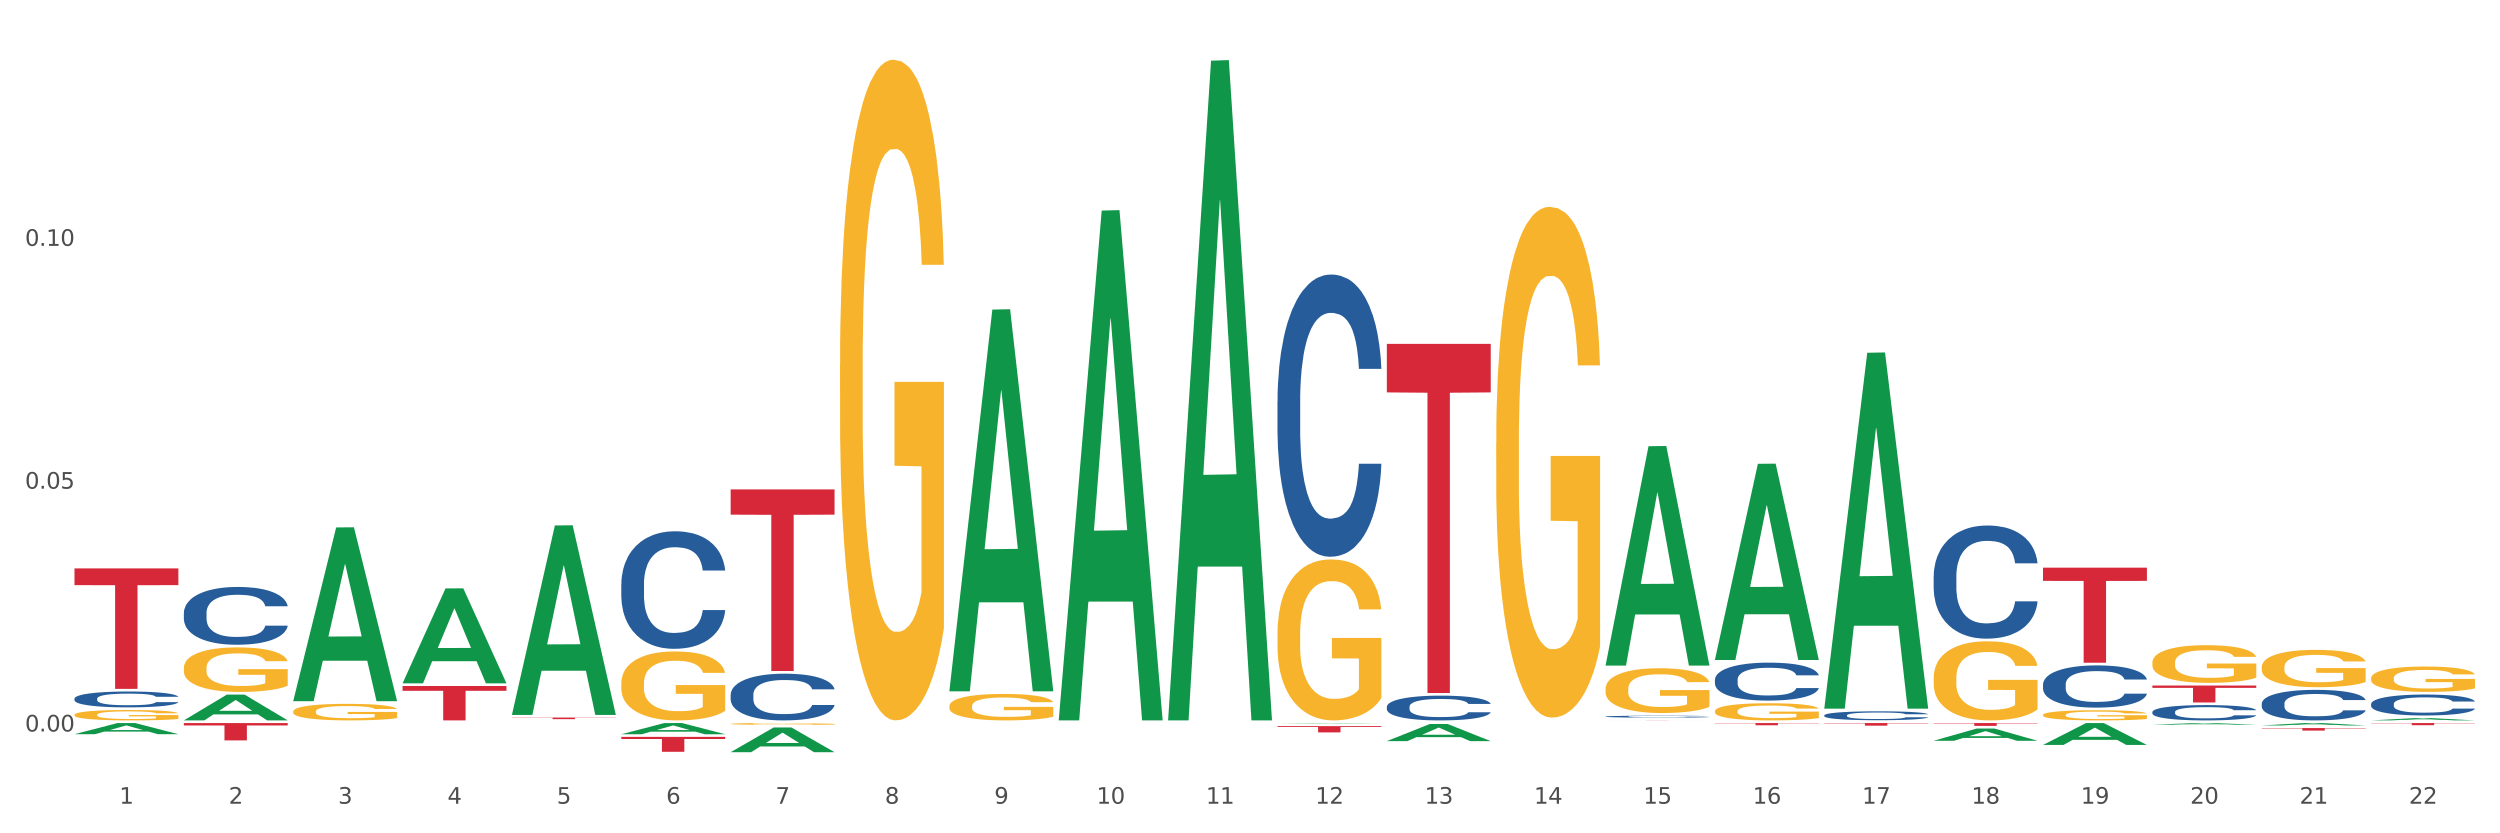 <?xml version="1.0" encoding="utf-8" standalone="no"?>
<!DOCTYPE svg PUBLIC "-//W3C//DTD SVG 1.1//EN"
  "http://www.w3.org/Graphics/SVG/1.1/DTD/svg11.dtd">
<svg xmlns:xlink="http://www.w3.org/1999/xlink" width="1080pt" height="360pt" viewBox="0 0 1080 360" xmlns="http://www.w3.org/2000/svg" version="1.1">
 <rect x="0" y="0" width="1080" height="360" fill="#333333" stroke="none"/>
 <defs>
  <style type="text/css">*{stroke-linejoin: round; stroke-linecap: butt}</style>
 </defs>
 <g id="figure_1">
  <g id="patch_1">
   <path d="M 0 360 
L 1080 360 
L 1080 0 
L 0 0 
z
" style="fill: #ffffff; stroke: #ffffff; stroke-linejoin: miter"/>
  </g>
  <g id="axes_1">
   <g id="matplotlib.axis_1">
    <g id="xtick_1">
     <g id="text_1">
      <!-- 1 -->
      <g style="fill: #4d4d4d" transform="translate(51.562 347.204) scale(0.096 -0.096)">
       <defs>
        <path id="DejaVuSans-31" d="M 794 531 
L 1825 531 
L 1825 4091 
L 703 3866 
L 703 4441 
L 1819 4666 
L 2450 4666 
L 2450 531 
L 3481 531 
L 3481 0 
L 794 0 
L 794 531 
z
" transform="scale(0.016)"/>
       </defs>
       <use xlink:href="#DejaVuSans-31"/>
      </g>
     </g>
    </g>
    <g id="xtick_2">
     <g id="text_2">
      <!-- 2 -->
      <g style="fill: #4d4d4d" transform="translate(98.807 347.204) scale(0.096 -0.096)">
       <defs>
        <path id="DejaVuSans-32" d="M 1228 531 
L 3431 531 
L 3431 0 
L 469 0 
L 469 531 
Q 828 903 1448 1529 
Q 2069 2156 2228 2338 
Q 2531 2678 2651 2914 
Q 2772 3150 2772 3378 
Q 2772 3750 2511 3984 
Q 2250 4219 1831 4219 
Q 1534 4219 1204 4116 
Q 875 4013 500 3803 
L 500 4441 
Q 881 4594 1212 4672 
Q 1544 4750 1819 4750 
Q 2544 4750 2975 4387 
Q 3406 4025 3406 3419 
Q 3406 3131 3298 2873 
Q 3191 2616 2906 2266 
Q 2828 2175 2409 1742 
Q 1991 1309 1228 531 
z
" transform="scale(0.016)"/>
       </defs>
       <use xlink:href="#DejaVuSans-32"/>
      </g>
     </g>
    </g>
    <g id="xtick_3">
     <g id="text_3">
      <!-- 3 -->
      <g style="fill: #4d4d4d" transform="translate(146.052 347.204) scale(0.096 -0.096)">
       <defs>
        <path id="DejaVuSans-33" d="M 2597 2516 
Q 3050 2419 3304 2112 
Q 3559 1806 3559 1356 
Q 3559 666 3084 287 
Q 2609 -91 1734 -91 
Q 1441 -91 1130 -33 
Q 819 25 488 141 
L 488 750 
Q 750 597 1062 519 
Q 1375 441 1716 441 
Q 2309 441 2620 675 
Q 2931 909 2931 1356 
Q 2931 1769 2642 2001 
Q 2353 2234 1838 2234 
L 1294 2234 
L 1294 2753 
L 1863 2753 
Q 2328 2753 2575 2939 
Q 2822 3125 2822 3475 
Q 2822 3834 2567 4026 
Q 2313 4219 1838 4219 
Q 1578 4219 1281 4162 
Q 984 4106 628 3988 
L 628 4550 
Q 988 4650 1302 4700 
Q 1616 4750 1894 4750 
Q 2613 4750 3031 4423 
Q 3450 4097 3450 3541 
Q 3450 3153 3228 2886 
Q 3006 2619 2597 2516 
z
" transform="scale(0.016)"/>
       </defs>
       <use xlink:href="#DejaVuSans-33"/>
      </g>
     </g>
    </g>
    <g id="xtick_4">
     <g id="text_4">
      <!-- 4 -->
      <g style="fill: #4d4d4d" transform="translate(193.297 347.204) scale(0.096 -0.096)">
       <defs>
        <path id="DejaVuSans-34" d="M 2419 4116 
L 825 1625 
L 2419 1625 
L 2419 4116 
z
M 2253 4666 
L 3047 4666 
L 3047 1625 
L 3713 1625 
L 3713 1100 
L 3047 1100 
L 3047 0 
L 2419 0 
L 2419 1100 
L 313 1100 
L 313 1709 
L 2253 4666 
z
" transform="scale(0.016)"/>
       </defs>
       <use xlink:href="#DejaVuSans-34"/>
      </g>
     </g>
    </g>
    <g id="xtick_5">
     <g id="text_5">
      <!-- 5 -->
      <g style="fill: #4d4d4d" transform="translate(240.542 347.204) scale(0.096 -0.096)">
       <defs>
        <path id="DejaVuSans-35" d="M 691 4666 
L 3169 4666 
L 3169 4134 
L 1269 4134 
L 1269 2991 
Q 1406 3038 1543 3061 
Q 1681 3084 1819 3084 
Q 2600 3084 3056 2656 
Q 3513 2228 3513 1497 
Q 3513 744 3044 326 
Q 2575 -91 1722 -91 
Q 1428 -91 1123 -41 
Q 819 9 494 109 
L 494 744 
Q 775 591 1075 516 
Q 1375 441 1709 441 
Q 2250 441 2565 725 
Q 2881 1009 2881 1497 
Q 2881 1984 2565 2268 
Q 2250 2553 1709 2553 
Q 1456 2553 1204 2497 
Q 953 2441 691 2322 
L 691 4666 
z
" transform="scale(0.016)"/>
       </defs>
       <use xlink:href="#DejaVuSans-35"/>
      </g>
     </g>
    </g>
    <g id="xtick_6">
     <g id="text_6">
      <!-- 6 -->
      <g style="fill: #4d4d4d" transform="translate(287.787 347.204) scale(0.096 -0.096)">
       <defs>
        <path id="DejaVuSans-36" d="M 2113 2584 
Q 1688 2584 1439 2293 
Q 1191 2003 1191 1497 
Q 1191 994 1439 701 
Q 1688 409 2113 409 
Q 2538 409 2786 701 
Q 3034 994 3034 1497 
Q 3034 2003 2786 2293 
Q 2538 2584 2113 2584 
z
M 3366 4563 
L 3366 3988 
Q 3128 4100 2886 4159 
Q 2644 4219 2406 4219 
Q 1781 4219 1451 3797 
Q 1122 3375 1075 2522 
Q 1259 2794 1537 2939 
Q 1816 3084 2150 3084 
Q 2853 3084 3261 2657 
Q 3669 2231 3669 1497 
Q 3669 778 3244 343 
Q 2819 -91 2113 -91 
Q 1303 -91 875 529 
Q 447 1150 447 2328 
Q 447 3434 972 4092 
Q 1497 4750 2381 4750 
Q 2619 4750 2861 4703 
Q 3103 4656 3366 4563 
z
" transform="scale(0.016)"/>
       </defs>
       <use xlink:href="#DejaVuSans-36"/>
      </g>
     </g>
    </g>
    <g id="xtick_7">
     <g id="text_7">
      <!-- 7 -->
      <g style="fill: #4d4d4d" transform="translate(335.032 347.204) scale(0.096 -0.096)">
       <defs>
        <path id="DejaVuSans-37" d="M 525 4666 
L 3525 4666 
L 3525 4397 
L 1831 0 
L 1172 0 
L 2766 4134 
L 525 4134 
L 525 4666 
z
" transform="scale(0.016)"/>
       </defs>
       <use xlink:href="#DejaVuSans-37"/>
      </g>
     </g>
    </g>
    <g id="xtick_8">
     <g id="text_8">
      <!-- 8 -->
      <g style="fill: #4d4d4d" transform="translate(382.276 347.204) scale(0.096 -0.096)">
       <defs>
        <path id="DejaVuSans-38" d="M 2034 2216 
Q 1584 2216 1326 1975 
Q 1069 1734 1069 1313 
Q 1069 891 1326 650 
Q 1584 409 2034 409 
Q 2484 409 2743 651 
Q 3003 894 3003 1313 
Q 3003 1734 2745 1975 
Q 2488 2216 2034 2216 
z
M 1403 2484 
Q 997 2584 770 2862 
Q 544 3141 544 3541 
Q 544 4100 942 4425 
Q 1341 4750 2034 4750 
Q 2731 4750 3128 4425 
Q 3525 4100 3525 3541 
Q 3525 3141 3298 2862 
Q 3072 2584 2669 2484 
Q 3125 2378 3379 2068 
Q 3634 1759 3634 1313 
Q 3634 634 3220 271 
Q 2806 -91 2034 -91 
Q 1263 -91 848 271 
Q 434 634 434 1313 
Q 434 1759 690 2068 
Q 947 2378 1403 2484 
z
M 1172 3481 
Q 1172 3119 1398 2916 
Q 1625 2713 2034 2713 
Q 2441 2713 2670 2916 
Q 2900 3119 2900 3481 
Q 2900 3844 2670 4047 
Q 2441 4250 2034 4250 
Q 1625 4250 1398 4047 
Q 1172 3844 1172 3481 
z
" transform="scale(0.016)"/>
       </defs>
       <use xlink:href="#DejaVuSans-38"/>
      </g>
     </g>
    </g>
    <g id="xtick_9">
     <g id="text_9">
      <!-- 9 -->
      <g style="fill: #4d4d4d" transform="translate(429.521 347.204) scale(0.096 -0.096)">
       <defs>
        <path id="DejaVuSans-39" d="M 703 97 
L 703 672 
Q 941 559 1184 500 
Q 1428 441 1663 441 
Q 2288 441 2617 861 
Q 2947 1281 2994 2138 
Q 2813 1869 2534 1725 
Q 2256 1581 1919 1581 
Q 1219 1581 811 2004 
Q 403 2428 403 3163 
Q 403 3881 828 4315 
Q 1253 4750 1959 4750 
Q 2769 4750 3195 4129 
Q 3622 3509 3622 2328 
Q 3622 1225 3098 567 
Q 2575 -91 1691 -91 
Q 1453 -91 1209 -44 
Q 966 3 703 97 
z
M 1959 2075 
Q 2384 2075 2632 2365 
Q 2881 2656 2881 3163 
Q 2881 3666 2632 3958 
Q 2384 4250 1959 4250 
Q 1534 4250 1286 3958 
Q 1038 3666 1038 3163 
Q 1038 2656 1286 2365 
Q 1534 2075 1959 2075 
z
" transform="scale(0.016)"/>
       </defs>
       <use xlink:href="#DejaVuSans-39"/>
      </g>
     </g>
    </g>
    <g id="xtick_10">
     <g id="text_10">
      <!-- 10 -->
      <g style="fill: #4d4d4d" transform="translate(473.712 347.204) scale(0.096 -0.096)">
       <defs>
        <path id="DejaVuSans-30" d="M 2034 4250 
Q 1547 4250 1301 3770 
Q 1056 3291 1056 2328 
Q 1056 1369 1301 889 
Q 1547 409 2034 409 
Q 2525 409 2770 889 
Q 3016 1369 3016 2328 
Q 3016 3291 2770 3770 
Q 2525 4250 2034 4250 
z
M 2034 4750 
Q 2819 4750 3233 4129 
Q 3647 3509 3647 2328 
Q 3647 1150 3233 529 
Q 2819 -91 2034 -91 
Q 1250 -91 836 529 
Q 422 1150 422 2328 
Q 422 3509 836 4129 
Q 1250 4750 2034 4750 
z
" transform="scale(0.016)"/>
       </defs>
       <use xlink:href="#DejaVuSans-31"/>
       <use xlink:href="#DejaVuSans-30" transform="translate(63.623 0)"/>
      </g>
     </g>
    </g>
    <g id="xtick_11">
     <g id="text_11">
      <!-- 11 -->
      <g style="fill: #4d4d4d" transform="translate(520.957 347.204) scale(0.096 -0.096)">
       <use xlink:href="#DejaVuSans-31"/>
       <use xlink:href="#DejaVuSans-31" transform="translate(63.623 0)"/>
      </g>
     </g>
    </g>
    <g id="xtick_12">
     <g id="text_12">
      <!-- 12 -->
      <g style="fill: #4d4d4d" transform="translate(568.202 347.204) scale(0.096 -0.096)">
       <use xlink:href="#DejaVuSans-31"/>
       <use xlink:href="#DejaVuSans-32" transform="translate(63.623 0)"/>
      </g>
     </g>
    </g>
    <g id="xtick_13">
     <g id="text_13">
      <!-- 13 -->
      <g style="fill: #4d4d4d" transform="translate(615.447 347.204) scale(0.096 -0.096)">
       <use xlink:href="#DejaVuSans-31"/>
       <use xlink:href="#DejaVuSans-33" transform="translate(63.623 0)"/>
      </g>
     </g>
    </g>
    <g id="xtick_14">
     <g id="text_14">
      <!-- 14 -->
      <g style="fill: #4d4d4d" transform="translate(662.692 347.204) scale(0.096 -0.096)">
       <use xlink:href="#DejaVuSans-31"/>
       <use xlink:href="#DejaVuSans-34" transform="translate(63.623 0)"/>
      </g>
     </g>
    </g>
    <g id="xtick_15">
     <g id="text_15">
      <!-- 15 -->
      <g style="fill: #4d4d4d" transform="translate(709.937 347.204) scale(0.096 -0.096)">
       <use xlink:href="#DejaVuSans-31"/>
       <use xlink:href="#DejaVuSans-35" transform="translate(63.623 0)"/>
      </g>
     </g>
    </g>
    <g id="xtick_16">
     <g id="text_16">
      <!-- 16 -->
      <g style="fill: #4d4d4d" transform="translate(757.181 347.204) scale(0.096 -0.096)">
       <use xlink:href="#DejaVuSans-31"/>
       <use xlink:href="#DejaVuSans-36" transform="translate(63.623 0)"/>
      </g>
     </g>
    </g>
    <g id="xtick_17">
     <g id="text_17">
      <!-- 17 -->
      <g style="fill: #4d4d4d" transform="translate(804.426 347.204) scale(0.096 -0.096)">
       <use xlink:href="#DejaVuSans-31"/>
       <use xlink:href="#DejaVuSans-37" transform="translate(63.623 0)"/>
      </g>
     </g>
    </g>
    <g id="xtick_18">
     <g id="text_18">
      <!-- 18 -->
      <g style="fill: #4d4d4d" transform="translate(851.671 347.204) scale(0.096 -0.096)">
       <use xlink:href="#DejaVuSans-31"/>
       <use xlink:href="#DejaVuSans-38" transform="translate(63.623 0)"/>
      </g>
     </g>
    </g>
    <g id="xtick_19">
     <g id="text_19">
      <!-- 19 -->
      <g style="fill: #4d4d4d" transform="translate(898.916 347.204) scale(0.096 -0.096)">
       <use xlink:href="#DejaVuSans-31"/>
       <use xlink:href="#DejaVuSans-39" transform="translate(63.623 0)"/>
      </g>
     </g>
    </g>
    <g id="xtick_20">
     <g id="text_20">
      <!-- 20 -->
      <g style="fill: #4d4d4d" transform="translate(946.161 347.204) scale(0.096 -0.096)">
       <use xlink:href="#DejaVuSans-32"/>
       <use xlink:href="#DejaVuSans-30" transform="translate(63.623 0)"/>
      </g>
     </g>
    </g>
    <g id="xtick_21">
     <g id="text_21">
      <!-- 21 -->
      <g style="fill: #4d4d4d" transform="translate(993.406 347.204) scale(0.096 -0.096)">
       <use xlink:href="#DejaVuSans-32"/>
       <use xlink:href="#DejaVuSans-31" transform="translate(63.623 0)"/>
      </g>
     </g>
    </g>
    <g id="xtick_22">
     <g id="text_22">
      <!-- 22 -->
      <g style="fill: #4d4d4d" transform="translate(1040.651 347.204) scale(0.096 -0.096)">
       <use xlink:href="#DejaVuSans-32"/>
       <use xlink:href="#DejaVuSans-32" transform="translate(63.623 0)"/>
      </g>
     </g>
    </g>
    <g id="xtick_23"/>
    <g id="xtick_24"/>
    <g id="xtick_25"/>
    <g id="xtick_26"/>
    <g id="xtick_27"/>
    <g id="xtick_28"/>
    <g id="xtick_29"/>
    <g id="xtick_30"/>
    <g id="xtick_31"/>
    <g id="xtick_32"/>
    <g id="xtick_33"/>
    <g id="xtick_34"/>
    <g id="xtick_35"/>
    <g id="xtick_36"/>
    <g id="xtick_37"/>
    <g id="xtick_38"/>
    <g id="xtick_39"/>
    <g id="xtick_40"/>
    <g id="xtick_41"/>
    <g id="xtick_42"/>
    <g id="xtick_43"/>
   </g>
   <g id="matplotlib.axis_2">
    <g id="ytick_1">
     <g id="text_23">
      <!-- 0.00 -->
      <g style="fill: #4d4d4d" transform="translate(10.8 316.008) scale(0.096 -0.096)">
       <defs>
        <path id="DejaVuSans-2e" d="M 684 794 
L 1344 794 
L 1344 0 
L 684 0 
L 684 794 
z
" transform="scale(0.016)"/>
       </defs>
       <use xlink:href="#DejaVuSans-30"/>
       <use xlink:href="#DejaVuSans-2e" transform="translate(63.623 0)"/>
       <use xlink:href="#DejaVuSans-30" transform="translate(95.41 0)"/>
       <use xlink:href="#DejaVuSans-30" transform="translate(159.033 0)"/>
      </g>
     </g>
    </g>
    <g id="ytick_2">
     <g id="text_24">
      <!-- 0.05 -->
      <g style="fill: #4d4d4d" transform="translate(10.8 211.107) scale(0.096 -0.096)">
       <use xlink:href="#DejaVuSans-30"/>
       <use xlink:href="#DejaVuSans-2e" transform="translate(63.623 0)"/>
       <use xlink:href="#DejaVuSans-30" transform="translate(95.41 0)"/>
       <use xlink:href="#DejaVuSans-35" transform="translate(159.033 0)"/>
      </g>
     </g>
    </g>
    <g id="ytick_3">
     <g id="text_25">
      <!-- 0.10 -->
      <g style="fill: #4d4d4d" transform="translate(10.8 106.206) scale(0.096 -0.096)">
       <use xlink:href="#DejaVuSans-30"/>
       <use xlink:href="#DejaVuSans-2e" transform="translate(63.623 0)"/>
       <use xlink:href="#DejaVuSans-31" transform="translate(95.41 0)"/>
       <use xlink:href="#DejaVuSans-30" transform="translate(159.033 0)"/>
      </g>
     </g>
    </g>
    <g id="ytick_4"/>
    <g id="ytick_5"/>
    <g id="ytick_6"/>
   </g>
   <g id="PolyCollection_1">
    <path d="M 32.175 301.81 
L 32.228 301.803 
L 32.228 301.628 
L 32.387 301.391 
L 32.971 300.953 
L 33.714 300.622 
L 34.987 300.234 
L 35.676 300.072 
L 36.578 299.89 
L 38.435 299.596 
L 40.557 299.346 
L 42.043 299.209 
L 43.157 299.121 
L 45.65 298.965 
L 47.083 298.896 
L 48.568 298.84 
L 49.842 298.802 
L 51.964 298.759 
L 53.661 298.74 
L 55.624 298.734 
L 57.269 298.74 
L 59.444 298.765 
L 62.627 298.84 
L 63.847 298.884 
L 65.492 298.959 
L 67.19 299.059 
L 68.569 299.159 
L 70.161 299.303 
L 71.805 299.49 
L 73.397 299.728 
L 74.511 299.947 
L 75.413 300.178 
L 76.209 300.459 
L 76.792 300.766 
L 77.058 301.022 
L 67.349 301.022 
L 67.084 300.791 
L 66.553 300.54 
L 66.023 300.372 
L 65.439 300.234 
L 64.537 300.078 
L 63.741 299.978 
L 62.415 299.859 
L 61.195 299.784 
L 60.187 299.74 
L 58.967 299.703 
L 56.367 299.665 
L 54.51 299.665 
L 53.343 299.678 
L 51.911 299.709 
L 50.69 299.753 
L 49.258 299.828 
L 48.144 299.909 
L 47.03 300.015 
L 46.393 300.09 
L 45.438 300.228 
L 44.802 300.34 
L 43.953 300.534 
L 43.475 300.672 
L 42.626 301.028 
L 42.255 301.291 
L 42.096 301.472 
L 41.99 301.672 
L 41.99 302.647 
L 42.308 303.085 
L 42.573 303.273 
L 42.998 303.485 
L 43.794 303.76 
L 44.961 304.029 
L 46.181 304.223 
L 47.189 304.342 
L 48.144 304.429 
L 49.099 304.498 
L 50.266 304.56 
L 51.221 304.598 
L 52.653 304.635 
L 54.351 304.654 
L 55.677 304.654 
L 58.383 304.623 
L 59.603 304.592 
L 60.77 304.548 
L 62.044 304.479 
L 63.052 304.404 
L 63.635 304.348 
L 64.59 304.229 
L 65.333 304.104 
L 65.97 303.96 
L 66.394 303.835 
L 66.872 303.648 
L 67.243 303.435 
L 67.349 303.323 
L 77.058 303.323 
L 76.845 303.548 
L 76.474 303.766 
L 75.731 304.06 
L 75.148 304.229 
L 74.246 304.435 
L 73.291 304.61 
L 71.965 304.804 
L 70.744 304.948 
L 69.471 305.073 
L 68.092 305.186 
L 65.598 305.342 
L 64.696 305.386 
L 62.786 305.461 
L 61.301 305.504 
L 59.126 305.548 
L 56.898 305.573 
L 54.563 305.579 
L 52.494 305.567 
L 50.213 305.529 
L 48.781 305.492 
L 47.189 305.436 
L 45.332 305.348 
L 43.581 305.242 
L 41.937 305.117 
L 40.398 304.973 
L 38.966 304.81 
L 37.109 304.542 
L 35.73 304.279 
L 34.722 304.035 
L 34.032 303.829 
L 33.342 303.566 
L 32.971 303.385 
L 32.387 302.947 
L 32.175 302.541 
L 32.175 301.81 
z
" clip-path="url(#pb87919a1cc)" style="fill: #255c99"/>
    <path d="M 79.42 264.781 
L 79.473 264.758 
L 79.473 264.119 
L 79.632 263.253 
L 80.216 261.657 
L 80.958 260.448 
L 82.232 259.035 
L 82.921 258.442 
L 83.823 257.781 
L 85.68 256.709 
L 87.802 255.797 
L 89.288 255.296 
L 90.402 254.976 
L 92.895 254.406 
L 94.328 254.156 
L 95.813 253.95 
L 97.086 253.814 
L 99.209 253.654 
L 100.906 253.586 
L 102.869 253.563 
L 104.514 253.586 
L 106.689 253.677 
L 109.872 253.95 
L 111.092 254.11 
L 112.737 254.384 
L 114.435 254.748 
L 115.814 255.113 
L 117.406 255.638 
L 119.05 256.322 
L 120.642 257.188 
L 121.756 257.986 
L 122.658 258.83 
L 123.454 259.856 
L 124.037 260.973 
L 124.303 261.908 
L 114.594 261.908 
L 114.329 261.064 
L 113.798 260.152 
L 113.268 259.536 
L 112.684 259.035 
L 111.782 258.465 
L 110.986 258.1 
L 109.66 257.667 
L 108.44 257.393 
L 107.432 257.234 
L 106.212 257.097 
L 103.612 256.96 
L 101.755 256.96 
L 100.588 257.006 
L 99.156 257.12 
L 97.935 257.279 
L 96.503 257.553 
L 95.389 257.849 
L 94.275 258.237 
L 93.638 258.51 
L 92.683 259.012 
L 92.046 259.422 
L 91.198 260.129 
L 90.72 260.631 
L 89.871 261.93 
L 89.5 262.888 
L 89.341 263.549 
L 89.235 264.279 
L 89.235 267.836 
L 89.553 269.432 
L 89.818 270.116 
L 90.243 270.891 
L 91.038 271.894 
L 92.206 272.875 
L 93.426 273.582 
L 94.434 274.015 
L 95.389 274.334 
L 96.344 274.585 
L 97.511 274.813 
L 98.466 274.95 
L 99.898 275.086 
L 101.596 275.155 
L 102.922 275.155 
L 105.628 275.041 
L 106.848 274.927 
L 108.015 274.767 
L 109.289 274.516 
L 110.297 274.243 
L 110.88 274.038 
L 111.835 273.604 
L 112.578 273.148 
L 113.214 272.624 
L 113.639 272.168 
L 114.116 271.484 
L 114.488 270.709 
L 114.594 270.298 
L 124.303 270.298 
L 124.09 271.119 
L 123.719 271.917 
L 122.976 272.989 
L 122.393 273.604 
L 121.491 274.357 
L 120.536 274.995 
L 119.209 275.702 
L 117.989 276.226 
L 116.716 276.682 
L 115.337 277.093 
L 112.843 277.663 
L 111.941 277.822 
L 110.031 278.096 
L 108.546 278.256 
L 106.371 278.415 
L 104.142 278.506 
L 101.808 278.529 
L 99.739 278.484 
L 97.458 278.347 
L 96.025 278.21 
L 94.434 278.005 
L 92.577 277.686 
L 90.826 277.298 
L 89.182 276.842 
L 87.643 276.318 
L 86.211 275.725 
L 84.354 274.744 
L 82.974 273.787 
L 81.966 272.898 
L 81.277 272.145 
L 80.587 271.188 
L 80.216 270.526 
L 79.632 268.93 
L 79.42 267.448 
L 79.42 264.781 
z
" clip-path="url(#pb87919a1cc)" style="fill: #255c99"/>
    <path d="M 740.848 293.626 
L 740.901 293.611 
L 740.901 293.192 
L 741.06 292.623 
L 741.644 291.574 
L 742.387 290.78 
L 743.66 289.852 
L 744.35 289.462 
L 745.251 289.028 
L 747.108 288.324 
L 749.23 287.725 
L 750.716 287.395 
L 751.83 287.185 
L 754.324 286.811 
L 755.756 286.646 
L 757.241 286.511 
L 758.515 286.422 
L 760.637 286.317 
L 762.334 286.272 
L 764.297 286.257 
L 765.942 286.272 
L 768.117 286.332 
L 771.3 286.511 
L 772.521 286.616 
L 774.165 286.796 
L 775.863 287.036 
L 777.242 287.275 
L 778.834 287.62 
L 780.479 288.069 
L 782.07 288.638 
L 783.184 289.163 
L 784.086 289.717 
L 784.882 290.391 
L 785.465 291.125 
L 785.731 291.739 
L 776.022 291.739 
L 775.757 291.185 
L 775.226 290.586 
L 774.696 290.181 
L 774.112 289.852 
L 773.21 289.477 
L 772.415 289.238 
L 771.088 288.953 
L 769.868 288.773 
L 768.86 288.668 
L 767.64 288.578 
L 765.04 288.489 
L 763.183 288.489 
L 762.016 288.519 
L 760.584 288.593 
L 759.364 288.698 
L 757.931 288.878 
L 756.817 289.073 
L 755.703 289.327 
L 755.066 289.507 
L 754.111 289.837 
L 753.475 290.106 
L 752.626 290.571 
L 752.148 290.9 
L 751.3 291.754 
L 750.928 292.383 
L 750.769 292.817 
L 750.663 293.297 
L 750.663 295.633 
L 750.981 296.682 
L 751.246 297.131 
L 751.671 297.64 
L 752.467 298.3 
L 753.634 298.944 
L 754.854 299.408 
L 755.862 299.693 
L 756.817 299.902 
L 757.772 300.067 
L 758.939 300.217 
L 759.894 300.307 
L 761.326 300.397 
L 763.024 300.441 
L 764.35 300.441 
L 767.056 300.367 
L 768.276 300.292 
L 769.444 300.187 
L 770.717 300.022 
L 771.725 299.842 
L 772.308 299.708 
L 773.263 299.423 
L 774.006 299.123 
L 774.643 298.779 
L 775.067 298.479 
L 775.545 298.03 
L 775.916 297.521 
L 776.022 297.251 
L 785.731 297.251 
L 785.519 297.79 
L 785.147 298.315 
L 784.404 299.018 
L 783.821 299.423 
L 782.919 299.917 
L 781.964 300.337 
L 780.638 300.801 
L 779.417 301.145 
L 778.144 301.445 
L 776.765 301.715 
L 774.271 302.089 
L 773.369 302.194 
L 771.46 302.374 
L 769.974 302.479 
L 767.799 302.583 
L 765.571 302.643 
L 763.236 302.658 
L 761.167 302.628 
L 758.886 302.538 
L 757.454 302.449 
L 755.862 302.314 
L 754.005 302.104 
L 752.254 301.849 
L 750.61 301.55 
L 749.071 301.205 
L 747.639 300.816 
L 745.782 300.172 
L 744.403 299.543 
L 743.395 298.959 
L 742.705 298.464 
L 742.015 297.835 
L 741.644 297.401 
L 741.06 296.352 
L 740.848 295.379 
L 740.848 293.626 
z
" clip-path="url(#pb87919a1cc)" style="fill: #255c99"/>
    <path d="M 693.603 309.552 
L 693.656 309.551 
L 693.656 309.53 
L 693.815 309.5 
L 694.399 309.446 
L 695.142 309.406 
L 696.415 309.358 
L 697.105 309.338 
L 698.007 309.315 
L 699.863 309.279 
L 701.986 309.248 
L 703.471 309.231 
L 704.585 309.221 
L 707.079 309.201 
L 708.511 309.193 
L 709.997 309.186 
L 711.27 309.181 
L 713.392 309.176 
L 715.09 309.174 
L 717.053 309.173 
L 718.697 309.174 
L 720.872 309.177 
L 724.056 309.186 
L 725.276 309.191 
L 726.92 309.201 
L 728.618 309.213 
L 729.997 309.225 
L 731.589 309.243 
L 733.234 309.266 
L 734.825 309.295 
L 735.939 309.322 
L 736.841 309.351 
L 737.637 309.386 
L 738.221 309.423 
L 738.486 309.455 
L 728.777 309.455 
L 728.512 309.426 
L 727.981 309.396 
L 727.451 309.375 
L 726.867 309.358 
L 725.965 309.339 
L 725.17 309.326 
L 723.843 309.312 
L 722.623 309.302 
L 721.615 309.297 
L 720.395 309.292 
L 717.795 309.288 
L 715.938 309.288 
L 714.771 309.289 
L 713.339 309.293 
L 712.119 309.298 
L 710.686 309.308 
L 709.572 309.318 
L 708.458 309.331 
L 707.821 309.34 
L 706.866 309.357 
L 706.23 309.371 
L 705.381 309.395 
L 704.903 309.412 
L 704.055 309.456 
L 703.683 309.488 
L 703.524 309.51 
L 703.418 309.535 
L 703.418 309.655 
L 703.736 309.709 
L 704.002 309.732 
L 704.426 309.758 
L 705.222 309.792 
L 706.389 309.826 
L 707.609 309.849 
L 708.617 309.864 
L 709.572 309.875 
L 710.527 309.883 
L 711.694 309.891 
L 712.649 309.896 
L 714.082 309.9 
L 715.779 309.903 
L 717.106 309.903 
L 719.811 309.899 
L 721.032 309.895 
L 722.199 309.889 
L 723.472 309.881 
L 724.48 309.872 
L 725.064 309.865 
L 726.018 309.85 
L 726.761 309.835 
L 727.398 309.817 
L 727.822 309.802 
L 728.3 309.779 
L 728.671 309.752 
L 728.777 309.738 
L 738.486 309.738 
L 738.274 309.766 
L 737.902 309.793 
L 737.16 309.829 
L 736.576 309.85 
L 735.674 309.876 
L 734.719 309.897 
L 733.393 309.921 
L 732.173 309.939 
L 730.899 309.954 
L 729.52 309.968 
L 727.026 309.987 
L 726.125 309.993 
L 724.215 310.002 
L 722.729 310.007 
L 720.554 310.013 
L 718.326 310.016 
L 715.992 310.017 
L 713.922 310.015 
L 711.641 310.01 
L 710.209 310.006 
L 708.617 309.999 
L 706.76 309.988 
L 705.01 309.975 
L 703.365 309.96 
L 701.826 309.942 
L 700.394 309.922 
L 698.537 309.889 
L 697.158 309.856 
L 696.15 309.826 
L 695.46 309.801 
L 694.77 309.769 
L 694.399 309.746 
L 693.815 309.692 
L 693.603 309.642 
L 693.603 309.552 
z
" clip-path="url(#pb87919a1cc)" style="fill: #255c99"/>
    <path d="M 599.113 305.322 
L 599.167 305.312 
L 599.167 305.038 
L 599.326 304.667 
L 599.909 303.983 
L 600.652 303.465 
L 601.925 302.859 
L 602.615 302.605 
L 603.517 302.322 
L 605.374 301.862 
L 607.496 301.472 
L 608.981 301.257 
L 610.095 301.12 
L 612.589 300.875 
L 614.021 300.768 
L 615.507 300.68 
L 616.78 300.621 
L 618.902 300.553 
L 620.6 300.524 
L 622.563 300.514 
L 624.207 300.524 
L 626.383 300.563 
L 629.566 300.68 
L 630.786 300.748 
L 632.431 300.866 
L 634.128 301.022 
L 635.508 301.178 
L 637.099 301.403 
L 638.744 301.696 
L 640.335 302.068 
L 641.45 302.41 
L 642.351 302.771 
L 643.147 303.211 
L 643.731 303.69 
L 643.996 304.09 
L 634.287 304.09 
L 634.022 303.729 
L 633.492 303.338 
L 632.961 303.074 
L 632.378 302.859 
L 631.476 302.615 
L 630.68 302.459 
L 629.354 302.273 
L 628.133 302.156 
L 627.125 302.087 
L 625.905 302.029 
L 623.306 301.97 
L 621.449 301.97 
L 620.282 301.989 
L 618.849 302.038 
L 617.629 302.107 
L 616.196 302.224 
L 615.082 302.351 
L 613.968 302.517 
L 613.332 302.634 
L 612.377 302.849 
L 611.74 303.025 
L 610.891 303.328 
L 610.414 303.543 
L 609.565 304.1 
L 609.194 304.511 
L 609.034 304.794 
L 608.928 305.107 
L 608.928 306.631 
L 609.247 307.315 
L 609.512 307.609 
L 609.936 307.941 
L 610.732 308.371 
L 611.899 308.791 
L 613.119 309.094 
L 614.127 309.28 
L 615.082 309.416 
L 616.037 309.524 
L 617.204 309.622 
L 618.159 309.68 
L 619.592 309.739 
L 621.29 309.768 
L 622.616 309.768 
L 625.322 309.719 
L 626.542 309.67 
L 627.709 309.602 
L 628.982 309.495 
L 629.99 309.377 
L 630.574 309.289 
L 631.529 309.104 
L 632.271 308.908 
L 632.908 308.683 
L 633.333 308.488 
L 633.81 308.195 
L 634.181 307.863 
L 634.287 307.687 
L 643.996 307.687 
L 643.784 308.038 
L 643.413 308.381 
L 642.67 308.84 
L 642.086 309.104 
L 641.184 309.426 
L 640.229 309.7 
L 638.903 310.003 
L 637.683 310.227 
L 636.41 310.423 
L 635.03 310.599 
L 632.537 310.843 
L 631.635 310.912 
L 629.725 311.029 
L 628.239 311.097 
L 626.064 311.166 
L 623.836 311.205 
L 621.502 311.214 
L 619.433 311.195 
L 617.151 311.136 
L 615.719 311.078 
L 614.127 310.99 
L 612.271 310.853 
L 610.52 310.687 
L 608.875 310.491 
L 607.337 310.267 
L 605.904 310.012 
L 604.047 309.592 
L 602.668 309.182 
L 601.66 308.801 
L 600.97 308.478 
L 600.281 308.068 
L 599.909 307.784 
L 599.326 307.1 
L 599.113 306.465 
L 599.113 305.322 
z
" clip-path="url(#pb87919a1cc)" style="fill: #255c99"/>
    <path d="M 551.869 173.381 
L 551.922 173.27 
L 551.922 170.152 
L 552.081 165.921 
L 552.664 158.126 
L 553.407 152.225 
L 554.68 145.321 
L 555.37 142.426 
L 556.272 139.197 
L 558.129 133.964 
L 560.251 129.51 
L 561.736 127.06 
L 562.851 125.501 
L 565.344 122.717 
L 566.776 121.492 
L 568.262 120.49 
L 569.535 119.822 
L 571.657 119.043 
L 573.355 118.709 
L 575.318 118.597 
L 576.963 118.709 
L 579.138 119.154 
L 582.321 120.49 
L 583.541 121.27 
L 585.186 122.606 
L 586.883 124.387 
L 588.263 126.169 
L 589.854 128.73 
L 591.499 132.071 
L 593.091 136.302 
L 594.205 140.199 
L 595.107 144.319 
L 595.902 149.33 
L 596.486 154.786 
L 596.751 159.351 
L 587.043 159.351 
L 586.777 155.231 
L 586.247 150.777 
L 585.716 147.771 
L 585.133 145.321 
L 584.231 142.537 
L 583.435 140.756 
L 582.109 138.64 
L 580.888 137.304 
L 579.88 136.525 
L 578.66 135.856 
L 576.061 135.188 
L 574.204 135.188 
L 573.037 135.411 
L 571.604 135.968 
L 570.384 136.747 
L 568.952 138.083 
L 567.838 139.531 
L 566.723 141.424 
L 566.087 142.76 
L 565.132 145.21 
L 564.495 147.214 
L 563.646 150.666 
L 563.169 153.116 
L 562.32 159.463 
L 561.949 164.139 
L 561.789 167.368 
L 561.683 170.932 
L 561.683 188.302 
L 562.002 196.097 
L 562.267 199.437 
L 562.691 203.223 
L 563.487 208.122 
L 564.654 212.91 
L 565.875 216.362 
L 566.883 218.478 
L 567.838 220.037 
L 568.792 221.262 
L 569.96 222.375 
L 570.915 223.043 
L 572.347 223.711 
L 574.045 224.045 
L 575.371 224.045 
L 578.077 223.489 
L 579.297 222.932 
L 580.464 222.152 
L 581.737 220.928 
L 582.745 219.591 
L 583.329 218.589 
L 584.284 216.474 
L 585.027 214.247 
L 585.663 211.686 
L 586.088 209.459 
L 586.565 206.118 
L 586.936 202.332 
L 587.043 200.328 
L 596.751 200.328 
L 596.539 204.337 
L 596.168 208.234 
L 595.425 213.467 
L 594.841 216.474 
L 593.939 220.148 
L 592.985 223.266 
L 591.658 226.718 
L 590.438 229.279 
L 589.165 231.506 
L 587.785 233.51 
L 585.292 236.294 
L 584.39 237.073 
L 582.48 238.41 
L 580.995 239.189 
L 578.819 239.968 
L 576.591 240.414 
L 574.257 240.525 
L 572.188 240.302 
L 569.907 239.634 
L 568.474 238.966 
L 566.883 237.964 
L 565.026 236.405 
L 563.275 234.512 
L 561.63 232.285 
L 560.092 229.724 
L 558.659 226.829 
L 556.803 222.041 
L 555.423 217.364 
L 554.415 213.022 
L 553.725 209.347 
L 553.036 204.671 
L 552.664 201.441 
L 552.081 193.647 
L 551.869 186.409 
L 551.869 173.381 
z
" clip-path="url(#pb87919a1cc)" style="fill: #255c99"/>
    <path d="M 315.644 300.101 
L 315.697 300.082 
L 315.697 299.566 
L 315.856 298.866 
L 316.44 297.576 
L 317.183 296.599 
L 318.456 295.456 
L 319.146 294.977 
L 320.048 294.442 
L 321.904 293.576 
L 324.027 292.839 
L 325.512 292.433 
L 326.626 292.175 
L 329.12 291.714 
L 330.552 291.512 
L 332.038 291.346 
L 333.311 291.235 
L 335.433 291.106 
L 337.131 291.051 
L 339.094 291.032 
L 340.738 291.051 
L 342.913 291.125 
L 346.097 291.346 
L 347.317 291.475 
L 348.961 291.696 
L 350.659 291.991 
L 352.038 292.286 
L 353.63 292.71 
L 355.275 293.263 
L 356.866 293.963 
L 357.98 294.608 
L 358.882 295.29 
L 359.678 296.119 
L 360.262 297.023 
L 360.527 297.778 
L 350.818 297.778 
L 350.553 297.096 
L 350.022 296.359 
L 349.492 295.861 
L 348.908 295.456 
L 348.006 294.995 
L 347.211 294.7 
L 345.884 294.35 
L 344.664 294.129 
L 343.656 294 
L 342.436 293.889 
L 339.836 293.779 
L 337.979 293.779 
L 336.812 293.816 
L 335.38 293.908 
L 334.16 294.037 
L 332.727 294.258 
L 331.613 294.498 
L 330.499 294.811 
L 329.862 295.032 
L 328.907 295.438 
L 328.271 295.769 
L 327.422 296.341 
L 326.944 296.746 
L 326.096 297.797 
L 325.724 298.571 
L 325.565 299.105 
L 325.459 299.695 
L 325.459 302.57 
L 325.777 303.86 
L 326.043 304.413 
L 326.467 305.04 
L 327.263 305.851 
L 328.43 306.644 
L 329.65 307.215 
L 330.658 307.565 
L 331.613 307.823 
L 332.568 308.026 
L 333.735 308.21 
L 334.69 308.321 
L 336.123 308.431 
L 337.82 308.487 
L 339.147 308.487 
L 341.852 308.395 
L 343.073 308.302 
L 344.24 308.173 
L 345.513 307.971 
L 346.521 307.749 
L 347.105 307.584 
L 348.059 307.233 
L 348.802 306.865 
L 349.439 306.441 
L 349.863 306.072 
L 350.341 305.519 
L 350.712 304.893 
L 350.818 304.561 
L 360.527 304.561 
L 360.315 305.224 
L 359.943 305.869 
L 359.201 306.736 
L 358.617 307.233 
L 357.715 307.842 
L 356.76 308.358 
L 355.434 308.929 
L 354.214 309.353 
L 352.94 309.722 
L 351.561 310.053 
L 349.067 310.514 
L 348.166 310.643 
L 346.256 310.864 
L 344.77 310.993 
L 342.595 311.122 
L 340.367 311.196 
L 338.033 311.214 
L 335.963 311.178 
L 333.682 311.067 
L 332.25 310.956 
L 330.658 310.791 
L 328.801 310.533 
L 327.051 310.219 
L 325.406 309.851 
L 323.867 309.427 
L 322.435 308.947 
L 320.578 308.155 
L 319.199 307.381 
L 318.191 306.662 
L 317.501 306.054 
L 316.811 305.28 
L 316.44 304.745 
L 315.856 303.455 
L 315.644 302.257 
L 315.644 300.101 
z
" clip-path="url(#pb87919a1cc)" style="fill: #255c99"/>
    <path d="M 268.399 252.326 
L 268.452 252.28 
L 268.452 250.981 
L 268.612 249.219 
L 269.195 245.973 
L 269.938 243.516 
L 271.211 240.641 
L 271.901 239.436 
L 272.803 238.091 
L 274.66 235.912 
L 276.782 234.057 
L 278.267 233.037 
L 279.381 232.388 
L 281.875 231.228 
L 283.307 230.718 
L 284.793 230.301 
L 286.066 230.023 
L 288.188 229.698 
L 289.886 229.559 
L 291.849 229.513 
L 293.493 229.559 
L 295.668 229.745 
L 298.852 230.301 
L 300.072 230.626 
L 301.717 231.182 
L 303.414 231.924 
L 304.794 232.666 
L 306.385 233.732 
L 308.03 235.123 
L 309.621 236.885 
L 310.735 238.508 
L 311.637 240.224 
L 312.433 242.31 
L 313.017 244.582 
L 313.282 246.484 
L 303.573 246.484 
L 303.308 244.768 
L 302.778 242.913 
L 302.247 241.661 
L 301.663 240.641 
L 300.762 239.482 
L 299.966 238.74 
L 298.639 237.859 
L 297.419 237.303 
L 296.411 236.978 
L 295.191 236.7 
L 292.591 236.422 
L 290.735 236.422 
L 289.567 236.514 
L 288.135 236.746 
L 286.915 237.071 
L 285.482 237.627 
L 284.368 238.23 
L 283.254 239.018 
L 282.618 239.575 
L 281.663 240.595 
L 281.026 241.429 
L 280.177 242.867 
L 279.7 243.887 
L 278.851 246.53 
L 278.479 248.477 
L 278.32 249.822 
L 278.214 251.306 
L 278.214 258.539 
L 278.532 261.785 
L 278.798 263.176 
L 279.222 264.753 
L 280.018 266.793 
L 281.185 268.787 
L 282.405 270.224 
L 283.413 271.105 
L 284.368 271.754 
L 285.323 272.264 
L 286.49 272.728 
L 287.445 273.006 
L 288.878 273.284 
L 290.575 273.424 
L 291.902 273.424 
L 294.607 273.192 
L 295.828 272.96 
L 296.995 272.635 
L 298.268 272.125 
L 299.276 271.569 
L 299.86 271.151 
L 300.815 270.27 
L 301.557 269.343 
L 302.194 268.277 
L 302.618 267.349 
L 303.096 265.958 
L 303.467 264.382 
L 303.573 263.547 
L 313.282 263.547 
L 313.07 265.216 
L 312.698 266.839 
L 311.956 269.019 
L 311.372 270.27 
L 310.47 271.801 
L 309.515 273.099 
L 308.189 274.536 
L 306.969 275.603 
L 305.695 276.53 
L 304.316 277.365 
L 301.823 278.524 
L 300.921 278.849 
L 299.011 279.405 
L 297.525 279.73 
L 295.35 280.054 
L 293.122 280.24 
L 290.788 280.286 
L 288.719 280.193 
L 286.437 279.915 
L 285.005 279.637 
L 283.413 279.22 
L 281.556 278.57 
L 279.806 277.782 
L 278.161 276.855 
L 276.623 275.788 
L 275.19 274.583 
L 273.333 272.589 
L 271.954 270.641 
L 270.946 268.833 
L 270.256 267.303 
L 269.567 265.355 
L 269.195 264.011 
L 268.612 260.765 
L 268.399 257.751 
L 268.399 252.326 
z
" clip-path="url(#pb87919a1cc)" style="fill: #255c99"/>
    <path d="M 315.644 324.929 
L 315.691 324.919 
L 334.199 314.274 
L 341.88 314.264 
L 360.527 324.95 
L 351.643 324.95 
L 347.617 322.461 
L 328.508 322.461 
L 328.369 322.501 
L 324.482 324.95 
L 315.644 324.95 
L 315.644 324.929 
L 330.914 320.976 
L 345.211 320.966 
L 338.132 316.542 
L 338.039 316.522 
L 337.947 316.552 
L 330.867 320.966 
L 330.914 320.976 
L 315.644 324.929 
z
" clip-path="url(#pb87919a1cc)" style="fill: #109648"/>
    <path d="M 410.134 298.332 
L 410.18 298.177 
L 428.689 133.737 
L 436.37 133.582 
L 455.017 298.642 
L 446.133 298.642 
L 442.107 260.206 
L 422.997 260.206 
L 422.858 260.826 
L 418.972 298.642 
L 410.134 298.642 
L 410.134 298.332 
L 425.403 237.268 
L 439.701 237.113 
L 432.622 168.764 
L 432.529 168.454 
L 432.437 168.919 
L 425.357 237.113 
L 425.403 237.268 
L 410.134 298.332 
z
" clip-path="url(#pb87919a1cc)" style="fill: #109648"/>
    <path d="M 457.379 310.8 
L 457.425 310.593 
L 475.933 90.972 
L 483.614 90.765 
L 502.262 311.214 
L 493.378 311.214 
L 489.352 259.88 
L 470.242 259.88 
L 470.103 260.708 
L 466.217 311.214 
L 457.379 311.214 
L 457.379 310.8 
L 472.648 229.244 
L 486.946 229.037 
L 479.866 137.753 
L 479.774 137.339 
L 479.681 137.96 
L 472.602 229.037 
L 472.648 229.244 
L 457.379 310.8 
z
" clip-path="url(#pb87919a1cc)" style="fill: #109648"/>
    <path d="M 504.624 310.679 
L 504.67 310.411 
L 523.178 26.216 
L 530.859 25.948 
L 549.506 311.214 
L 540.622 311.214 
L 536.597 244.786 
L 517.487 244.786 
L 517.348 245.858 
L 513.461 311.214 
L 504.624 311.214 
L 504.624 310.679 
L 519.893 205.143 
L 534.191 204.876 
L 527.111 86.751 
L 527.019 86.215 
L 526.926 87.019 
L 519.847 204.876 
L 519.893 205.143 
L 504.624 310.679 
z
" clip-path="url(#pb87919a1cc)" style="fill: #109648"/>
    <path d="M 835.338 292.836 
L 835.391 292.805 
L 835.391 291.682 
L 835.497 290.715 
L 836.027 288.375 
L 836.822 286.44 
L 837.404 285.41 
L 837.987 284.568 
L 838.676 283.725 
L 839.524 282.852 
L 841.061 281.572 
L 842.015 280.917 
L 843.18 280.231 
L 845.3 279.232 
L 846.837 278.671 
L 848.426 278.203 
L 851.023 277.641 
L 852.719 277.391 
L 854.52 277.204 
L 856.693 277.079 
L 858.336 277.048 
L 861.939 277.142 
L 865.012 277.423 
L 866.496 277.641 
L 868.404 278.015 
L 869.411 278.265 
L 871.053 278.764 
L 872.749 279.42 
L 873.915 279.981 
L 875.663 281.042 
L 876.988 282.103 
L 878.207 283.413 
L 878.843 284.318 
L 879.32 285.161 
L 879.744 286.128 
L 880.168 287.657 
L 870.629 287.657 
L 870.258 286.565 
L 869.675 285.535 
L 868.828 284.537 
L 868.086 283.913 
L 866.814 283.133 
L 865.648 282.633 
L 864.429 282.259 
L 862.946 281.947 
L 861.78 281.791 
L 860.137 281.666 
L 856.905 281.697 
L 854.732 281.947 
L 853.249 282.259 
L 852.295 282.54 
L 851.447 282.852 
L 850.493 283.289 
L 849.38 283.944 
L 848.585 284.537 
L 847.791 285.286 
L 847.155 286.034 
L 846.572 286.908 
L 846.095 287.844 
L 845.724 288.811 
L 845.406 289.997 
L 845.141 291.963 
L 845.141 296.237 
L 845.247 297.205 
L 845.512 298.484 
L 845.83 299.451 
L 846.36 300.606 
L 846.837 301.386 
L 847.738 302.509 
L 848.744 303.445 
L 849.539 304.038 
L 850.334 304.537 
L 851.712 305.224 
L 853.249 305.785 
L 854.573 306.129 
L 856.375 306.441 
L 857.594 306.565 
L 858.654 306.628 
L 861.25 306.628 
L 863.105 306.534 
L 865.171 306.316 
L 866.761 306.035 
L 868.086 305.692 
L 869.569 305.13 
L 870.523 304.6 
L 870.523 298.078 
L 858.865 298.047 
L 858.865 293.71 
L 880.221 293.71 
L 880.221 306.441 
L 879.32 307.096 
L 878.313 307.689 
L 877.253 308.219 
L 875.663 308.874 
L 873.756 309.498 
L 872.06 309.935 
L 870.258 310.31 
L 868.139 310.653 
L 865.383 310.965 
L 863.688 311.09 
L 861.568 311.183 
L 859.077 311.214 
L 856.905 311.152 
L 854.785 310.996 
L 852.56 310.715 
L 850.387 310.31 
L 848.744 309.904 
L 847.102 309.405 
L 845.353 308.749 
L 843.975 308.125 
L 842.915 307.564 
L 841.75 306.846 
L 840.478 305.91 
L 839.524 305.068 
L 838.676 304.194 
L 837.775 303.071 
L 837.14 302.103 
L 836.504 300.887 
L 836.133 299.982 
L 835.709 298.578 
L 835.391 296.612 
L 835.338 292.836 
z
" clip-path="url(#pb87919a1cc)" style="fill: #f7b32b"/>
    <path d="M 740.848 307.229 
L 740.901 307.222 
L 740.901 306.978 
L 741.007 306.769 
L 741.537 306.261 
L 742.332 305.842 
L 742.915 305.618 
L 743.498 305.436 
L 744.186 305.253 
L 745.034 305.063 
L 746.571 304.786 
L 747.525 304.644 
L 748.691 304.495 
L 750.81 304.278 
L 752.347 304.157 
L 753.937 304.055 
L 756.533 303.933 
L 758.229 303.879 
L 760.031 303.839 
L 762.203 303.811 
L 763.846 303.805 
L 767.449 303.825 
L 770.523 303.886 
L 772.006 303.933 
L 773.914 304.014 
L 774.921 304.069 
L 776.563 304.177 
L 778.259 304.319 
L 779.425 304.441 
L 781.174 304.671 
L 782.498 304.901 
L 783.717 305.185 
L 784.353 305.381 
L 784.83 305.564 
L 785.254 305.774 
L 785.678 306.105 
L 776.14 306.105 
L 775.769 305.869 
L 775.186 305.645 
L 774.338 305.429 
L 773.596 305.293 
L 772.324 305.124 
L 771.158 305.016 
L 769.94 304.935 
L 768.456 304.867 
L 767.29 304.833 
L 765.647 304.806 
L 762.415 304.813 
L 760.243 304.867 
L 758.759 304.935 
L 757.805 304.996 
L 756.957 305.063 
L 756.003 305.158 
L 754.891 305.3 
L 754.096 305.429 
L 753.301 305.591 
L 752.665 305.754 
L 752.082 305.943 
L 751.605 306.146 
L 751.234 306.356 
L 750.916 306.613 
L 750.651 307.039 
L 750.651 307.966 
L 750.757 308.176 
L 751.022 308.454 
L 751.34 308.663 
L 751.87 308.914 
L 752.347 309.083 
L 753.248 309.326 
L 754.255 309.529 
L 755.049 309.658 
L 755.844 309.766 
L 757.222 309.915 
L 758.759 310.037 
L 760.084 310.111 
L 761.885 310.179 
L 763.104 310.206 
L 764.164 310.22 
L 766.76 310.22 
L 768.615 310.199 
L 770.682 310.152 
L 772.271 310.091 
L 773.596 310.017 
L 775.08 309.895 
L 776.034 309.78 
L 776.034 308.366 
L 764.376 308.359 
L 764.376 307.418 
L 785.731 307.418 
L 785.731 310.179 
L 784.83 310.321 
L 783.823 310.45 
L 782.763 310.565 
L 781.174 310.707 
L 779.266 310.842 
L 777.57 310.937 
L 775.769 311.018 
L 773.649 311.093 
L 770.894 311.16 
L 769.198 311.187 
L 767.078 311.208 
L 764.588 311.214 
L 762.415 311.201 
L 760.295 311.167 
L 758.07 311.106 
L 755.897 311.018 
L 754.255 310.93 
L 752.612 310.822 
L 750.863 310.68 
L 749.486 310.545 
L 748.426 310.423 
L 747.26 310.267 
L 745.988 310.064 
L 745.034 309.881 
L 744.186 309.692 
L 743.286 309.448 
L 742.65 309.239 
L 742.014 308.975 
L 741.643 308.778 
L 741.219 308.474 
L 740.901 308.048 
L 740.848 307.229 
z
" clip-path="url(#pb87919a1cc)" style="fill: #f7b32b"/>
    <path d="M 835.338 248.983 
L 835.391 248.938 
L 835.391 247.689 
L 835.55 245.992 
L 836.134 242.867 
L 836.876 240.501 
L 838.15 237.734 
L 838.839 236.573 
L 839.741 235.278 
L 841.598 233.18 
L 843.72 231.395 
L 845.206 230.412 
L 846.32 229.787 
L 848.813 228.671 
L 850.246 228.18 
L 851.731 227.779 
L 853.004 227.511 
L 855.127 227.198 
L 856.824 227.064 
L 858.787 227.02 
L 860.432 227.064 
L 862.607 227.243 
L 865.79 227.779 
L 867.01 228.091 
L 868.655 228.627 
L 870.353 229.341 
L 871.732 230.055 
L 873.324 231.082 
L 874.968 232.421 
L 876.56 234.118 
L 877.674 235.68 
L 878.576 237.332 
L 879.372 239.341 
L 879.955 241.528 
L 880.221 243.358 
L 870.512 243.358 
L 870.247 241.707 
L 869.716 239.921 
L 869.186 238.716 
L 868.602 237.734 
L 867.7 236.618 
L 866.904 235.903 
L 865.578 235.055 
L 864.358 234.519 
L 863.35 234.207 
L 862.13 233.939 
L 859.53 233.671 
L 857.673 233.671 
L 856.506 233.76 
L 855.073 233.984 
L 853.853 234.296 
L 852.421 234.832 
L 851.307 235.412 
L 850.193 236.171 
L 849.556 236.707 
L 848.601 237.689 
L 847.964 238.492 
L 847.116 239.876 
L 846.638 240.858 
L 845.789 243.403 
L 845.418 245.278 
L 845.259 246.573 
L 845.153 248.001 
L 845.153 254.965 
L 845.471 258.09 
L 845.736 259.429 
L 846.161 260.947 
L 846.956 262.911 
L 848.124 264.831 
L 849.344 266.215 
L 850.352 267.063 
L 851.307 267.688 
L 852.262 268.179 
L 853.429 268.625 
L 854.384 268.893 
L 855.816 269.161 
L 857.514 269.295 
L 858.84 269.295 
L 861.546 269.072 
L 862.766 268.848 
L 863.933 268.536 
L 865.207 268.045 
L 866.215 267.509 
L 866.798 267.107 
L 867.753 266.259 
L 868.496 265.366 
L 869.132 264.34 
L 869.557 263.447 
L 870.034 262.108 
L 870.406 260.59 
L 870.512 259.786 
L 880.221 259.786 
L 880.008 261.393 
L 879.637 262.956 
L 878.894 265.054 
L 878.311 266.259 
L 877.409 267.732 
L 876.454 268.982 
L 875.127 270.366 
L 873.907 271.393 
L 872.634 272.286 
L 871.255 273.089 
L 868.761 274.205 
L 867.859 274.518 
L 865.949 275.054 
L 864.464 275.366 
L 862.289 275.679 
L 860.06 275.857 
L 857.726 275.902 
L 855.657 275.812 
L 853.376 275.545 
L 851.943 275.277 
L 850.352 274.875 
L 848.495 274.25 
L 846.744 273.491 
L 845.1 272.598 
L 843.561 271.572 
L 842.129 270.411 
L 840.272 268.491 
L 838.892 266.616 
L 837.884 264.875 
L 837.195 263.402 
L 836.505 261.527 
L 836.134 260.233 
L 835.55 257.108 
L 835.338 254.206 
L 835.338 248.983 
z
" clip-path="url(#pb87919a1cc)" style="fill: #255c99"/>
    <path d="M 788.093 309.017 
L 788.146 309.013 
L 788.146 308.915 
L 788.305 308.781 
L 788.889 308.535 
L 789.632 308.349 
L 790.905 308.131 
L 791.594 308.039 
L 792.496 307.937 
L 794.353 307.772 
L 796.475 307.632 
L 797.961 307.554 
L 799.075 307.505 
L 801.568 307.417 
L 803.001 307.378 
L 804.486 307.347 
L 805.76 307.326 
L 807.882 307.301 
L 809.579 307.291 
L 811.542 307.287 
L 813.187 307.291 
L 815.362 307.305 
L 818.545 307.347 
L 819.765 307.371 
L 821.41 307.414 
L 823.108 307.47 
L 824.487 307.526 
L 826.079 307.607 
L 827.723 307.712 
L 829.315 307.846 
L 830.429 307.969 
L 831.331 308.099 
L 832.127 308.257 
L 832.71 308.43 
L 832.976 308.574 
L 823.267 308.574 
L 823.002 308.444 
L 822.471 308.303 
L 821.941 308.208 
L 821.357 308.131 
L 820.455 308.043 
L 819.659 307.987 
L 818.333 307.92 
L 817.113 307.878 
L 816.105 307.853 
L 814.885 307.832 
L 812.285 307.811 
L 810.428 307.811 
L 809.261 307.818 
L 807.829 307.836 
L 806.608 307.86 
L 805.176 307.902 
L 804.062 307.948 
L 802.948 308.008 
L 802.311 308.05 
L 801.356 308.127 
L 800.72 308.191 
L 799.871 308.3 
L 799.393 308.377 
L 798.544 308.577 
L 798.173 308.725 
L 798.014 308.827 
L 797.908 308.94 
L 797.908 309.488 
L 798.226 309.734 
L 798.491 309.84 
L 798.916 309.959 
L 799.712 310.114 
L 800.879 310.265 
L 802.099 310.374 
L 803.107 310.441 
L 804.062 310.49 
L 805.017 310.529 
L 806.184 310.564 
L 807.139 310.585 
L 808.571 310.606 
L 810.269 310.617 
L 811.595 310.617 
L 814.301 310.599 
L 815.521 310.582 
L 816.688 310.557 
L 817.962 310.518 
L 818.97 310.476 
L 819.553 310.445 
L 820.508 310.378 
L 821.251 310.307 
L 821.888 310.227 
L 822.312 310.156 
L 822.789 310.051 
L 823.161 309.931 
L 823.267 309.868 
L 832.976 309.868 
L 832.763 309.994 
L 832.392 310.118 
L 831.649 310.283 
L 831.066 310.378 
L 830.164 310.494 
L 829.209 310.592 
L 827.883 310.701 
L 826.662 310.782 
L 825.389 310.852 
L 824.01 310.916 
L 821.516 311.004 
L 820.614 311.028 
L 818.704 311.07 
L 817.219 311.095 
L 815.044 311.12 
L 812.816 311.134 
L 810.481 311.137 
L 808.412 311.13 
L 806.131 311.109 
L 804.699 311.088 
L 803.107 311.056 
L 801.25 311.007 
L 799.499 310.947 
L 797.855 310.877 
L 796.316 310.796 
L 794.884 310.705 
L 793.027 310.554 
L 791.648 310.406 
L 790.64 310.269 
L 789.95 310.153 
L 789.26 310.005 
L 788.889 309.903 
L 788.305 309.657 
L 788.093 309.428 
L 788.093 309.017 
z
" clip-path="url(#pb87919a1cc)" style="fill: #255c99"/>
    <path d="M 693.603 311.163 
L 738.486 311.163 
L 738.486 311.17 
L 720.831 311.17 
L 720.831 311.214 
L 711.152 311.214 
L 711.152 311.17 
L 693.603 311.17 
L 693.603 311.163 
L 693.603 311.163 
z
" clip-path="url(#pb87919a1cc)" style="fill: #d62839"/>
    <path d="M 740.848 312.361 
L 785.731 312.361 
L 785.731 312.492 
L 768.075 312.493 
L 768.075 313.303 
L 758.397 313.303 
L 758.397 312.493 
L 740.848 312.492 
L 740.848 312.362 
L 740.848 312.361 
z
" clip-path="url(#pb87919a1cc)" style="fill: #d62839"/>
    <path d="M 788.093 312.361 
L 832.976 312.361 
L 832.976 312.518 
L 815.32 312.519 
L 815.32 313.491 
L 805.642 313.491 
L 805.642 312.519 
L 788.093 312.518 
L 788.093 312.362 
L 788.093 312.361 
z
" clip-path="url(#pb87919a1cc)" style="fill: #d62839"/>
    <path d="M 835.338 312.361 
L 880.221 312.361 
L 880.221 312.531 
L 862.565 312.532 
L 862.565 313.582 
L 852.887 313.582 
L 852.887 312.532 
L 835.338 312.531 
L 835.338 312.362 
L 835.338 312.361 
z
" clip-path="url(#pb87919a1cc)" style="fill: #d62839"/>
    <path d="M 882.583 245.233 
L 927.465 245.233 
L 927.465 250.941 
L 909.81 250.979 
L 909.81 286.305 
L 900.132 286.305 
L 900.132 250.979 
L 882.583 250.941 
L 882.583 245.272 
L 882.583 245.233 
z
" clip-path="url(#pb87919a1cc)" style="fill: #d62839"/>
    <path d="M 929.828 296.143 
L 974.71 296.143 
L 974.71 297.158 
L 957.055 297.165 
L 957.055 303.452 
L 947.377 303.452 
L 947.377 297.165 
L 929.828 297.158 
L 929.828 296.15 
L 929.828 296.143 
z
" clip-path="url(#pb87919a1cc)" style="fill: #d62839"/>
    <path d="M 977.072 314.537 
L 1021.955 314.537 
L 1021.955 314.689 
L 1004.3 314.69 
L 1004.3 315.628 
L 994.621 315.628 
L 994.621 314.69 
L 977.072 314.689 
L 977.072 314.539 
L 977.072 314.537 
z
" clip-path="url(#pb87919a1cc)" style="fill: #d62839"/>
    <path d="M 1024.317 312.361 
L 1069.2 312.361 
L 1069.2 312.488 
L 1051.545 312.489 
L 1051.545 313.279 
L 1041.866 313.279 
L 1041.866 312.489 
L 1024.317 312.488 
L 1024.317 312.362 
L 1024.317 312.361 
z
" clip-path="url(#pb87919a1cc)" style="fill: #d62839"/>
    <path d="M 32.175 245.538 
L 77.058 245.538 
L 77.058 252.771 
L 59.402 252.82 
L 59.402 297.587 
L 49.724 297.587 
L 49.724 252.82 
L 32.175 252.771 
L 32.175 245.587 
L 32.175 245.538 
z
" clip-path="url(#pb87919a1cc)" style="fill: #d62839"/>
    <path d="M 79.42 312.361 
L 124.303 312.361 
L 124.303 313.401 
L 106.647 313.408 
L 106.647 319.845 
L 96.969 319.845 
L 96.969 313.408 
L 79.42 313.401 
L 79.42 312.368 
L 79.42 312.361 
z
" clip-path="url(#pb87919a1cc)" style="fill: #d62839"/>
    <path d="M 173.91 296.355 
L 218.792 296.355 
L 218.792 298.42 
L 201.137 298.434 
L 201.137 311.214 
L 191.459 311.214 
L 191.459 298.434 
L 173.91 298.42 
L 173.91 296.369 
L 173.91 296.355 
z
" clip-path="url(#pb87919a1cc)" style="fill: #d62839"/>
    <path d="M 221.154 309.985 
L 266.037 309.985 
L 266.037 310.081 
L 248.382 310.081 
L 248.382 310.673 
L 238.703 310.673 
L 238.703 310.081 
L 221.154 310.081 
L 221.154 309.986 
L 221.154 309.985 
z
" clip-path="url(#pb87919a1cc)" style="fill: #d62839"/>
    <path d="M 221.154 308.685 
L 221.201 308.608 
L 239.709 226.994 
L 247.39 226.918 
L 266.037 308.839 
L 257.153 308.839 
L 253.128 289.762 
L 234.018 289.762 
L 233.879 290.07 
L 229.992 308.839 
L 221.154 308.839 
L 221.154 308.685 
L 236.424 278.378 
L 250.722 278.301 
L 243.642 244.379 
L 243.55 244.225 
L 243.457 244.456 
L 236.378 278.301 
L 236.424 278.378 
L 221.154 308.685 
z
" clip-path="url(#pb87919a1cc)" style="fill: #109648"/>
    <path d="M 268.399 317.184 
L 268.446 317.18 
L 286.954 312.365 
L 294.635 312.361 
L 313.282 317.193 
L 304.398 317.193 
L 300.372 316.068 
L 281.263 316.068 
L 281.124 316.086 
L 277.237 317.193 
L 268.399 317.193 
L 268.399 317.184 
L 283.669 315.396 
L 297.966 315.392 
L 290.887 313.391 
L 290.794 313.382 
L 290.702 313.395 
L 283.622 315.392 
L 283.669 315.396 
L 268.399 317.184 
z
" clip-path="url(#pb87919a1cc)" style="fill: #109648"/>
    <path d="M 126.665 302.781 
L 126.711 302.71 
L 145.219 227.855 
L 152.9 227.785 
L 171.547 302.922 
L 162.663 302.922 
L 158.638 285.425 
L 139.528 285.425 
L 139.389 285.707 
L 135.502 302.922 
L 126.665 302.922 
L 126.665 302.781 
L 141.934 274.983 
L 156.232 274.913 
L 149.152 243.8 
L 149.06 243.659 
L 148.967 243.87 
L 141.888 274.913 
L 141.934 274.983 
L 126.665 302.781 
z
" clip-path="url(#pb87919a1cc)" style="fill: #109648"/>
    <path d="M 173.91 295.132 
L 173.956 295.093 
L 192.464 254.196 
L 200.145 254.157 
L 218.792 295.209 
L 209.908 295.209 
L 205.883 285.65 
L 186.773 285.65 
L 186.634 285.804 
L 182.747 295.209 
L 173.91 295.209 
L 173.91 295.132 
L 189.179 279.945 
L 203.477 279.906 
L 196.397 262.907 
L 196.305 262.83 
L 196.212 262.946 
L 189.133 279.906 
L 189.179 279.945 
L 173.91 295.132 
z
" clip-path="url(#pb87919a1cc)" style="fill: #109648"/>
    <path d="M 599.113 148.561 
L 643.996 148.561 
L 643.996 169.518 
L 626.341 169.66 
L 626.341 299.367 
L 616.662 299.367 
L 616.662 169.66 
L 599.113 169.518 
L 599.113 148.702 
L 599.113 148.561 
z
" clip-path="url(#pb87919a1cc)" style="fill: #d62839"/>
    <path d="M 551.869 313.688 
L 596.751 313.688 
L 596.751 314.065 
L 579.096 314.068 
L 579.096 316.399 
L 569.418 316.399 
L 569.418 314.068 
L 551.869 314.065 
L 551.869 313.691 
L 551.869 313.688 
z
" clip-path="url(#pb87919a1cc)" style="fill: #d62839"/>
    <path d="M 315.644 211.431 
L 360.527 211.431 
L 360.527 222.334 
L 342.872 222.407 
L 342.872 289.886 
L 333.193 289.886 
L 333.193 222.407 
L 315.644 222.334 
L 315.644 211.505 
L 315.644 211.431 
z
" clip-path="url(#pb87919a1cc)" style="fill: #d62839"/>
    <path d="M 268.399 318.34 
L 313.282 318.34 
L 313.282 319.236 
L 295.627 319.242 
L 295.627 324.788 
L 285.948 324.788 
L 285.948 319.242 
L 268.399 319.236 
L 268.399 318.346 
L 268.399 318.34 
z
" clip-path="url(#pb87919a1cc)" style="fill: #d62839"/>
    <path d="M 1024.317 293.005 
L 1024.37 292.995 
L 1024.37 292.635 
L 1024.476 292.325 
L 1025.006 291.575 
L 1025.801 290.955 
L 1026.384 290.625 
L 1026.967 290.355 
L 1027.656 290.085 
L 1028.504 289.805 
L 1030.04 289.394 
L 1030.994 289.184 
L 1032.16 288.964 
L 1034.28 288.644 
L 1035.816 288.464 
L 1037.406 288.314 
L 1040.002 288.134 
L 1041.698 288.054 
L 1043.5 287.994 
L 1045.672 287.954 
L 1047.315 287.944 
L 1050.918 287.974 
L 1053.992 288.064 
L 1055.476 288.134 
L 1057.383 288.254 
L 1058.39 288.334 
L 1060.033 288.494 
L 1061.728 288.704 
L 1062.894 288.884 
L 1064.643 289.224 
L 1065.968 289.565 
L 1067.186 289.985 
L 1067.822 290.275 
L 1068.299 290.545 
L 1068.723 290.855 
L 1069.147 291.345 
L 1059.609 291.345 
L 1059.238 290.995 
L 1058.655 290.665 
L 1057.807 290.345 
L 1057.065 290.145 
L 1055.793 289.895 
L 1054.628 289.735 
L 1053.409 289.615 
L 1051.925 289.514 
L 1050.759 289.464 
L 1049.117 289.424 
L 1045.884 289.434 
L 1043.712 289.514 
L 1042.228 289.615 
L 1041.274 289.705 
L 1040.426 289.805 
L 1039.473 289.945 
L 1038.36 290.155 
L 1037.565 290.345 
L 1036.77 290.585 
L 1036.134 290.825 
L 1035.551 291.105 
L 1035.074 291.405 
L 1034.703 291.715 
L 1034.385 292.095 
L 1034.121 292.725 
L 1034.121 294.096 
L 1034.227 294.406 
L 1034.491 294.816 
L 1034.809 295.126 
L 1035.339 295.496 
L 1035.816 295.746 
L 1036.717 296.106 
L 1037.724 296.406 
L 1038.519 296.596 
L 1039.314 296.756 
L 1040.691 296.976 
L 1042.228 297.156 
L 1043.553 297.267 
L 1045.354 297.367 
L 1046.573 297.407 
L 1047.633 297.427 
L 1050.23 297.427 
L 1052.084 297.397 
L 1054.151 297.327 
L 1055.741 297.237 
L 1057.065 297.126 
L 1058.549 296.946 
L 1059.503 296.776 
L 1059.503 294.686 
L 1047.845 294.676 
L 1047.845 293.285 
L 1069.2 293.285 
L 1069.2 297.367 
L 1068.299 297.577 
L 1067.292 297.767 
L 1066.233 297.937 
L 1064.643 298.147 
L 1062.735 298.347 
L 1061.04 298.487 
L 1059.238 298.607 
L 1057.118 298.717 
L 1054.363 298.817 
L 1052.667 298.857 
L 1050.547 298.887 
L 1048.057 298.897 
L 1045.884 298.877 
L 1043.765 298.827 
L 1041.539 298.737 
L 1039.367 298.607 
L 1037.724 298.477 
L 1036.081 298.317 
L 1034.333 298.107 
L 1032.955 297.907 
L 1031.895 297.727 
L 1030.729 297.497 
L 1029.457 297.196 
L 1028.504 296.926 
L 1027.656 296.646 
L 1026.755 296.286 
L 1026.119 295.976 
L 1025.483 295.586 
L 1025.112 295.296 
L 1024.688 294.846 
L 1024.37 294.216 
L 1024.317 293.005 
z
" clip-path="url(#pb87919a1cc)" style="fill: #f7b32b"/>
    <path d="M 977.072 288.201 
L 977.125 288.186 
L 977.125 287.656 
L 977.231 287.199 
L 977.761 286.095 
L 978.556 285.182 
L 979.139 284.696 
L 979.722 284.298 
L 980.411 283.9 
L 981.259 283.488 
L 982.795 282.884 
L 983.749 282.575 
L 984.915 282.251 
L 987.035 281.78 
L 988.571 281.515 
L 990.161 281.294 
L 992.758 281.029 
L 994.453 280.911 
L 996.255 280.822 
L 998.428 280.764 
L 1000.07 280.749 
L 1003.674 280.793 
L 1006.747 280.926 
L 1008.231 281.029 
L 1010.138 281.205 
L 1011.145 281.323 
L 1012.788 281.559 
L 1014.484 281.868 
L 1015.649 282.133 
L 1017.398 282.634 
L 1018.723 283.135 
L 1019.942 283.753 
L 1020.577 284.18 
L 1021.054 284.578 
L 1021.478 285.034 
L 1021.902 285.756 
L 1012.364 285.756 
L 1011.993 285.241 
L 1011.41 284.755 
L 1010.562 284.283 
L 1009.82 283.989 
L 1008.549 283.621 
L 1007.383 283.385 
L 1006.164 283.208 
L 1004.68 283.061 
L 1003.515 282.987 
L 1001.872 282.928 
L 998.639 282.943 
L 996.467 283.061 
L 994.983 283.208 
L 994.029 283.341 
L 993.181 283.488 
L 992.228 283.694 
L 991.115 284.004 
L 990.32 284.283 
L 989.525 284.637 
L 988.889 284.99 
L 988.306 285.403 
L 987.829 285.845 
L 987.459 286.301 
L 987.141 286.861 
L 986.876 287.789 
L 986.876 289.806 
L 986.982 290.263 
L 987.247 290.867 
L 987.565 291.323 
L 988.094 291.868 
L 988.571 292.236 
L 989.472 292.766 
L 990.479 293.208 
L 991.274 293.488 
L 992.069 293.724 
L 993.446 294.048 
L 994.983 294.313 
L 996.308 294.475 
L 998.11 294.622 
L 999.328 294.681 
L 1000.388 294.71 
L 1002.985 294.71 
L 1004.839 294.666 
L 1006.906 294.563 
L 1008.496 294.431 
L 1009.82 294.269 
L 1011.304 294.004 
L 1012.258 293.753 
L 1012.258 290.675 
L 1000.6 290.66 
L 1000.6 288.613 
L 1021.955 288.613 
L 1021.955 294.622 
L 1021.054 294.931 
L 1020.047 295.211 
L 1018.988 295.462 
L 1017.398 295.771 
L 1015.49 296.065 
L 1013.795 296.272 
L 1011.993 296.448 
L 1009.873 296.61 
L 1007.118 296.758 
L 1005.422 296.816 
L 1003.303 296.861 
L 1000.812 296.875 
L 998.639 296.846 
L 996.52 296.772 
L 994.294 296.64 
L 992.122 296.448 
L 990.479 296.257 
L 988.836 296.021 
L 987.088 295.712 
L 985.71 295.417 
L 984.65 295.152 
L 983.484 294.814 
L 982.213 294.372 
L 981.259 293.974 
L 980.411 293.562 
L 979.51 293.032 
L 978.874 292.575 
L 978.238 292.001 
L 977.867 291.574 
L 977.443 290.911 
L 977.125 289.983 
L 977.072 288.201 
z
" clip-path="url(#pb87919a1cc)" style="fill: #f7b32b"/>
    <path d="M 929.828 286.243 
L 929.881 286.228 
L 929.881 285.693 
L 929.987 285.232 
L 930.516 284.118 
L 931.311 283.196 
L 931.894 282.706 
L 932.477 282.304 
L 933.166 281.903 
L 934.014 281.487 
L 935.551 280.878 
L 936.504 280.566 
L 937.67 280.239 
L 939.79 279.763 
L 941.326 279.496 
L 942.916 279.273 
L 945.513 279.005 
L 947.208 278.886 
L 949.01 278.797 
L 951.183 278.738 
L 952.825 278.723 
L 956.429 278.767 
L 959.502 278.901 
L 960.986 279.005 
L 962.893 279.183 
L 963.9 279.302 
L 965.543 279.54 
L 967.239 279.852 
L 968.404 280.12 
L 970.153 280.625 
L 971.478 281.13 
L 972.697 281.755 
L 973.333 282.186 
L 973.809 282.587 
L 974.233 283.047 
L 974.657 283.776 
L 965.119 283.776 
L 964.748 283.256 
L 964.165 282.765 
L 963.317 282.29 
L 962.576 281.992 
L 961.304 281.621 
L 960.138 281.383 
L 958.919 281.205 
L 957.435 281.056 
L 956.27 280.982 
L 954.627 280.922 
L 951.395 280.937 
L 949.222 281.056 
L 947.738 281.205 
L 946.784 281.338 
L 945.937 281.487 
L 944.983 281.695 
L 943.87 282.007 
L 943.075 282.29 
L 942.28 282.646 
L 941.644 283.003 
L 941.062 283.419 
L 940.585 283.865 
L 940.214 284.326 
L 939.896 284.89 
L 939.631 285.827 
L 939.631 287.863 
L 939.737 288.323 
L 940.002 288.933 
L 940.32 289.393 
L 940.85 289.943 
L 941.326 290.315 
L 942.227 290.85 
L 943.234 291.296 
L 944.029 291.578 
L 944.824 291.816 
L 946.202 292.143 
L 947.738 292.41 
L 949.063 292.574 
L 950.865 292.722 
L 952.083 292.782 
L 953.143 292.812 
L 955.74 292.812 
L 957.594 292.767 
L 959.661 292.663 
L 961.251 292.529 
L 962.576 292.366 
L 964.059 292.098 
L 965.013 291.846 
L 965.013 288.739 
L 953.355 288.725 
L 953.355 286.659 
L 974.71 286.659 
L 974.71 292.722 
L 973.809 293.035 
L 972.803 293.317 
L 971.743 293.57 
L 970.153 293.882 
L 968.245 294.179 
L 966.55 294.387 
L 964.748 294.565 
L 962.629 294.729 
L 959.873 294.877 
L 958.177 294.937 
L 956.058 294.981 
L 953.567 294.996 
L 951.395 294.967 
L 949.275 294.892 
L 947.049 294.758 
L 944.877 294.565 
L 943.234 294.372 
L 941.591 294.134 
L 939.843 293.822 
L 938.465 293.525 
L 937.405 293.257 
L 936.239 292.916 
L 934.968 292.47 
L 934.014 292.068 
L 933.166 291.652 
L 932.265 291.117 
L 931.629 290.657 
L 930.993 290.077 
L 930.622 289.646 
L 930.199 288.977 
L 929.881 288.041 
L 929.828 286.243 
z
" clip-path="url(#pb87919a1cc)" style="fill: #f7b32b"/>
    <path d="M 882.583 308.857 
L 882.636 308.853 
L 882.636 308.709 
L 882.742 308.585 
L 883.272 308.285 
L 884.066 308.037 
L 884.649 307.905 
L 885.232 307.797 
L 885.921 307.689 
L 886.769 307.577 
L 888.306 307.413 
L 889.26 307.329 
L 890.425 307.241 
L 892.545 307.113 
L 894.082 307.041 
L 895.671 306.981 
L 898.268 306.909 
L 899.964 306.877 
L 901.765 306.853 
L 903.938 306.837 
L 905.58 306.833 
L 909.184 306.845 
L 912.257 306.881 
L 913.741 306.909 
L 915.649 306.957 
L 916.655 306.989 
L 918.298 307.053 
L 919.994 307.137 
L 921.16 307.209 
L 922.908 307.345 
L 924.233 307.481 
L 925.452 307.649 
L 926.088 307.765 
L 926.565 307.873 
L 926.988 307.997 
L 927.412 308.193 
L 917.874 308.193 
L 917.503 308.053 
L 916.92 307.921 
L 916.072 307.793 
L 915.331 307.713 
L 914.059 307.613 
L 912.893 307.549 
L 911.674 307.501 
L 910.191 307.461 
L 909.025 307.441 
L 907.382 307.425 
L 904.15 307.429 
L 901.977 307.461 
L 900.493 307.501 
L 899.54 307.537 
L 898.692 307.577 
L 897.738 307.633 
L 896.625 307.717 
L 895.83 307.793 
L 895.035 307.889 
L 894.4 307.985 
L 893.817 308.097 
L 893.34 308.217 
L 892.969 308.341 
L 892.651 308.493 
L 892.386 308.745 
L 892.386 309.294 
L 892.492 309.418 
L 892.757 309.582 
L 893.075 309.706 
L 893.605 309.854 
L 894.082 309.954 
L 894.982 310.098 
L 895.989 310.218 
L 896.784 310.294 
L 897.579 310.358 
L 898.957 310.446 
L 900.493 310.518 
L 901.818 310.562 
L 903.62 310.602 
L 904.839 310.618 
L 905.898 310.626 
L 908.495 310.626 
L 910.35 310.614 
L 912.416 310.586 
L 914.006 310.55 
L 915.331 310.506 
L 916.814 310.434 
L 917.768 310.366 
L 917.768 309.53 
L 906.11 309.526 
L 906.11 308.97 
L 927.465 308.97 
L 927.465 310.602 
L 926.565 310.686 
L 925.558 310.762 
L 924.498 310.83 
L 922.908 310.914 
L 921.001 310.994 
L 919.305 311.05 
L 917.503 311.098 
L 915.384 311.142 
L 912.628 311.182 
L 910.932 311.198 
L 908.813 311.21 
L 906.322 311.214 
L 904.15 311.206 
L 902.03 311.186 
L 899.805 311.15 
L 897.632 311.098 
L 895.989 311.046 
L 894.347 310.982 
L 892.598 310.898 
L 891.22 310.818 
L 890.16 310.746 
L 888.995 310.654 
L 887.723 310.534 
L 886.769 310.426 
L 885.921 310.314 
L 885.02 310.17 
L 884.384 310.046 
L 883.749 309.89 
L 883.378 309.774 
L 882.954 309.594 
L 882.636 309.342 
L 882.583 308.857 
z
" clip-path="url(#pb87919a1cc)" style="fill: #f7b32b"/>
    <path d="M 551.869 273.807 
L 551.922 273.744 
L 551.922 271.458 
L 552.028 269.489 
L 552.557 264.726 
L 553.352 260.788 
L 553.935 258.692 
L 554.518 256.977 
L 555.207 255.263 
L 556.055 253.484 
L 557.592 250.88 
L 558.545 249.547 
L 559.711 248.15 
L 561.831 246.117 
L 563.367 244.974 
L 564.957 244.021 
L 567.554 242.878 
L 569.249 242.37 
L 571.051 241.989 
L 573.224 241.735 
L 574.866 241.672 
L 578.47 241.862 
L 581.543 242.434 
L 583.027 242.878 
L 584.934 243.64 
L 585.941 244.148 
L 587.584 245.165 
L 589.28 246.498 
L 590.445 247.641 
L 592.194 249.801 
L 593.519 251.96 
L 594.738 254.628 
L 595.374 256.469 
L 595.85 258.184 
L 596.274 260.153 
L 596.698 263.265 
L 587.16 263.265 
L 586.789 261.042 
L 586.206 258.946 
L 585.358 256.914 
L 584.617 255.644 
L 583.345 254.056 
L 582.179 253.04 
L 580.96 252.278 
L 579.476 251.643 
L 578.311 251.325 
L 576.668 251.071 
L 573.436 251.135 
L 571.263 251.643 
L 569.779 252.278 
L 568.825 252.849 
L 567.978 253.484 
L 567.024 254.373 
L 565.911 255.707 
L 565.116 256.914 
L 564.321 258.438 
L 563.685 259.962 
L 563.103 261.741 
L 562.626 263.646 
L 562.255 265.615 
L 561.937 268.028 
L 561.672 272.029 
L 561.672 280.73 
L 561.778 282.699 
L 562.043 285.303 
L 562.361 287.271 
L 562.891 289.621 
L 563.367 291.209 
L 564.268 293.495 
L 565.275 295.401 
L 566.07 296.607 
L 566.865 297.623 
L 568.243 299.021 
L 569.779 300.164 
L 571.104 300.862 
L 572.906 301.498 
L 574.124 301.752 
L 575.184 301.879 
L 577.781 301.879 
L 579.635 301.688 
L 581.702 301.243 
L 583.292 300.672 
L 584.617 299.973 
L 586.1 298.83 
L 587.054 297.75 
L 587.054 284.477 
L 575.396 284.413 
L 575.396 275.586 
L 596.751 275.586 
L 596.751 301.498 
L 595.85 302.831 
L 594.844 304.038 
L 593.784 305.118 
L 592.194 306.451 
L 590.286 307.721 
L 588.591 308.611 
L 586.789 309.373 
L 584.67 310.071 
L 581.914 310.706 
L 580.218 310.96 
L 578.099 311.151 
L 575.608 311.214 
L 573.436 311.087 
L 571.316 310.77 
L 569.09 310.198 
L 566.918 309.373 
L 565.275 308.547 
L 563.632 307.531 
L 561.884 306.197 
L 560.506 304.927 
L 559.446 303.784 
L 558.28 302.323 
L 557.009 300.418 
L 556.055 298.703 
L 555.207 296.925 
L 554.306 294.638 
L 553.67 292.67 
L 553.034 290.193 
L 552.663 288.351 
L 552.24 285.493 
L 551.922 281.492 
L 551.869 273.807 
z
" clip-path="url(#pb87919a1cc)" style="fill: #f7b32b"/>
    <path d="M 410.134 305.068 
L 410.187 305.058 
L 410.187 304.682 
L 410.293 304.359 
L 410.823 303.576 
L 411.618 302.929 
L 412.201 302.585 
L 412.784 302.303 
L 413.472 302.022 
L 414.32 301.729 
L 415.857 301.302 
L 416.811 301.082 
L 417.977 300.853 
L 420.096 300.519 
L 421.633 300.331 
L 423.223 300.175 
L 425.819 299.987 
L 427.515 299.903 
L 429.316 299.841 
L 431.489 299.799 
L 433.132 299.789 
L 436.735 299.82 
L 439.808 299.914 
L 441.292 299.987 
L 443.2 300.112 
L 444.207 300.196 
L 445.849 300.363 
L 447.545 300.582 
L 448.711 300.769 
L 450.459 301.124 
L 451.784 301.479 
L 453.003 301.917 
L 453.639 302.22 
L 454.116 302.502 
L 454.54 302.825 
L 454.964 303.336 
L 445.425 303.336 
L 445.054 302.971 
L 444.472 302.627 
L 443.624 302.293 
L 442.882 302.084 
L 441.61 301.823 
L 440.444 301.656 
L 439.226 301.531 
L 437.742 301.427 
L 436.576 301.375 
L 434.933 301.333 
L 431.701 301.343 
L 429.528 301.427 
L 428.045 301.531 
L 427.091 301.625 
L 426.243 301.729 
L 425.289 301.876 
L 424.176 302.095 
L 423.382 302.293 
L 422.587 302.543 
L 421.951 302.794 
L 421.368 303.086 
L 420.891 303.399 
L 420.52 303.722 
L 420.202 304.119 
L 419.937 304.776 
L 419.937 306.206 
L 420.043 306.529 
L 420.308 306.957 
L 420.626 307.281 
L 421.156 307.667 
L 421.633 307.928 
L 422.534 308.303 
L 423.54 308.616 
L 424.335 308.815 
L 425.13 308.981 
L 426.508 309.211 
L 428.045 309.399 
L 429.369 309.514 
L 431.171 309.618 
L 432.39 309.66 
L 433.45 309.681 
L 436.046 309.681 
L 437.901 309.649 
L 439.967 309.576 
L 441.557 309.482 
L 442.882 309.368 
L 444.366 309.18 
L 445.319 309.002 
L 445.319 306.822 
L 433.662 306.811 
L 433.662 305.361 
L 455.017 305.361 
L 455.017 309.618 
L 454.116 309.837 
L 453.109 310.035 
L 452.049 310.213 
L 450.459 310.432 
L 448.552 310.641 
L 446.856 310.787 
L 445.054 310.912 
L 442.935 311.027 
L 440.179 311.131 
L 438.484 311.173 
L 436.364 311.204 
L 433.874 311.214 
L 431.701 311.194 
L 429.581 311.141 
L 427.356 311.048 
L 425.183 310.912 
L 423.54 310.776 
L 421.898 310.609 
L 420.149 310.39 
L 418.771 310.181 
L 417.712 309.994 
L 416.546 309.754 
L 415.274 309.441 
L 414.32 309.159 
L 413.472 308.867 
L 412.572 308.491 
L 411.936 308.168 
L 411.3 307.761 
L 410.929 307.458 
L 410.505 306.988 
L 410.187 306.331 
L 410.134 305.068 
z
" clip-path="url(#pb87919a1cc)" style="fill: #f7b32b"/>
    <path d="M 362.889 157.668 
L 362.942 157.408 
L 362.942 148.023 
L 363.048 139.941 
L 363.578 120.39 
L 364.373 104.227 
L 364.956 95.624 
L 365.539 88.586 
L 366.228 81.547 
L 367.075 74.248 
L 368.612 63.559 
L 369.566 58.085 
L 370.732 52.35 
L 372.851 44.008 
L 374.388 39.315 
L 375.978 35.405 
L 378.574 30.713 
L 380.27 28.627 
L 382.072 27.063 
L 384.244 26.02 
L 385.887 25.759 
L 389.49 26.542 
L 392.564 28.888 
L 394.047 30.713 
L 395.955 33.841 
L 396.962 35.926 
L 398.604 40.097 
L 400.3 45.572 
L 401.466 50.264 
L 403.215 59.128 
L 404.539 67.991 
L 405.758 78.94 
L 406.394 86.5 
L 406.871 93.539 
L 407.295 101.62 
L 407.719 114.394 
L 398.181 114.394 
L 397.81 105.27 
L 397.227 96.667 
L 396.379 88.325 
L 395.637 83.111 
L 394.365 76.594 
L 393.199 72.423 
L 391.981 69.295 
L 390.497 66.688 
L 389.331 65.384 
L 387.688 64.342 
L 384.456 64.602 
L 382.284 66.688 
L 380.8 69.295 
L 379.846 71.641 
L 378.998 74.248 
L 378.044 77.897 
L 376.932 83.372 
L 376.137 88.325 
L 375.342 94.582 
L 374.706 100.838 
L 374.123 108.137 
L 373.646 115.958 
L 373.275 124.039 
L 372.957 133.946 
L 372.692 150.369 
L 372.692 186.084 
L 372.798 194.165 
L 373.063 204.853 
L 373.381 212.935 
L 373.911 222.58 
L 374.388 229.097 
L 375.289 238.482 
L 376.296 246.303 
L 377.09 251.256 
L 377.885 255.427 
L 379.263 261.162 
L 380.8 265.854 
L 382.125 268.722 
L 383.926 271.329 
L 385.145 272.372 
L 386.205 272.893 
L 388.801 272.893 
L 390.656 272.111 
L 392.723 270.286 
L 394.312 267.94 
L 395.637 265.072 
L 397.121 260.38 
L 398.075 255.948 
L 398.075 201.464 
L 386.417 201.204 
L 386.417 164.968 
L 407.772 164.968 
L 407.772 271.329 
L 406.871 276.803 
L 405.864 281.757 
L 404.804 286.188 
L 403.215 291.663 
L 401.307 296.877 
L 399.611 300.526 
L 397.81 303.654 
L 395.69 306.522 
L 392.935 309.129 
L 391.239 310.172 
L 389.119 310.954 
L 386.629 311.214 
L 384.456 310.693 
L 382.336 309.39 
L 380.111 307.043 
L 377.938 303.654 
L 376.296 300.266 
L 374.653 296.094 
L 372.904 290.62 
L 371.527 285.406 
L 370.467 280.714 
L 369.301 274.718 
L 368.029 266.897 
L 367.075 259.859 
L 366.228 252.559 
L 365.327 243.175 
L 364.691 235.093 
L 364.055 224.926 
L 363.684 217.366 
L 363.26 205.635 
L 362.942 189.212 
L 362.889 157.668 
z
" clip-path="url(#pb87919a1cc)" style="fill: #f7b32b"/>
    <path d="M 315.644 312.711 
L 315.697 312.71 
L 315.697 312.685 
L 315.803 312.664 
L 316.333 312.612 
L 317.128 312.569 
L 317.711 312.546 
L 318.294 312.527 
L 318.983 312.509 
L 319.83 312.489 
L 321.367 312.461 
L 322.321 312.447 
L 323.487 312.431 
L 325.606 312.409 
L 327.143 312.397 
L 328.733 312.386 
L 331.329 312.374 
L 333.025 312.368 
L 334.827 312.364 
L 336.999 312.362 
L 338.642 312.361 
L 342.245 312.363 
L 345.319 312.369 
L 346.802 312.374 
L 348.71 312.382 
L 349.717 312.388 
L 351.36 312.399 
L 353.055 312.413 
L 354.221 312.426 
L 355.97 312.449 
L 357.294 312.473 
L 358.513 312.502 
L 359.149 312.522 
L 359.626 312.541 
L 360.05 312.562 
L 360.474 312.596 
L 350.936 312.596 
L 350.565 312.572 
L 349.982 312.549 
L 349.134 312.527 
L 348.392 312.513 
L 347.12 312.496 
L 345.955 312.485 
L 344.736 312.476 
L 343.252 312.469 
L 342.086 312.466 
L 340.444 312.463 
L 337.211 312.464 
L 335.039 312.469 
L 333.555 312.476 
L 332.601 312.483 
L 331.753 312.489 
L 330.799 312.499 
L 329.687 312.514 
L 328.892 312.527 
L 328.097 312.543 
L 327.461 312.56 
L 326.878 312.579 
L 326.401 312.6 
L 326.03 312.621 
L 325.712 312.648 
L 325.447 312.691 
L 325.447 312.786 
L 325.553 312.807 
L 325.818 312.836 
L 326.136 312.857 
L 326.666 312.883 
L 327.143 312.9 
L 328.044 312.925 
L 329.051 312.946 
L 329.846 312.959 
L 330.64 312.97 
L 332.018 312.985 
L 333.555 312.998 
L 334.88 313.005 
L 336.681 313.012 
L 337.9 313.015 
L 338.96 313.016 
L 341.556 313.016 
L 343.411 313.014 
L 345.478 313.009 
L 347.067 313.003 
L 348.392 312.995 
L 349.876 312.983 
L 350.83 312.971 
L 350.83 312.827 
L 339.172 312.826 
L 339.172 312.73 
L 360.527 312.73 
L 360.527 313.012 
L 359.626 313.027 
L 358.619 313.04 
L 357.559 313.051 
L 355.97 313.066 
L 354.062 313.08 
L 352.366 313.09 
L 350.565 313.098 
L 348.445 313.105 
L 345.69 313.112 
L 343.994 313.115 
L 341.874 313.117 
L 339.384 313.118 
L 337.211 313.116 
L 335.092 313.113 
L 332.866 313.107 
L 330.693 313.098 
L 329.051 313.089 
L 327.408 313.078 
L 325.659 313.063 
L 324.282 313.049 
L 323.222 313.037 
L 322.056 313.021 
L 320.784 313 
L 319.83 312.982 
L 318.983 312.962 
L 318.082 312.937 
L 317.446 312.916 
L 316.81 312.889 
L 316.439 312.869 
L 316.015 312.838 
L 315.697 312.794 
L 315.644 312.711 
z
" clip-path="url(#pb87919a1cc)" style="fill: #f7b32b"/>
    <path d="M 740.848 284.951 
L 740.894 284.871 
L 759.403 200.369 
L 767.084 200.29 
L 785.731 285.11 
L 776.847 285.11 
L 772.821 265.359 
L 753.711 265.359 
L 753.573 265.677 
L 749.686 285.11 
L 740.848 285.11 
L 740.848 284.951 
L 756.117 253.571 
L 770.415 253.492 
L 763.336 218.369 
L 763.243 218.21 
L 763.151 218.449 
L 756.071 253.492 
L 756.117 253.571 
L 740.848 284.951 
z
" clip-path="url(#pb87919a1cc)" style="fill: #109648"/>
    <path d="M 693.603 287.366 
L 693.65 287.277 
L 712.158 192.759 
L 719.839 192.67 
L 738.486 287.544 
L 729.602 287.544 
L 725.576 265.452 
L 706.467 265.452 
L 706.328 265.808 
L 702.441 287.544 
L 693.603 287.544 
L 693.603 287.366 
L 708.873 252.267 
L 723.17 252.178 
L 716.091 212.892 
L 715.998 212.714 
L 715.906 212.981 
L 708.826 252.178 
L 708.873 252.267 
L 693.603 287.366 
z
" clip-path="url(#pb87919a1cc)" style="fill: #109648"/>
    <path d="M 693.603 297.626 
L 693.656 297.608 
L 693.656 296.973 
L 693.762 296.425 
L 694.292 295.101 
L 695.087 294.006 
L 695.67 293.423 
L 696.253 292.946 
L 696.942 292.47 
L 697.789 291.975 
L 699.326 291.251 
L 700.28 290.88 
L 701.446 290.492 
L 703.565 289.927 
L 705.102 289.609 
L 706.692 289.344 
L 709.288 289.026 
L 710.984 288.885 
L 712.786 288.779 
L 714.958 288.709 
L 716.601 288.691 
L 720.204 288.744 
L 723.278 288.903 
L 724.761 289.026 
L 726.669 289.238 
L 727.676 289.38 
L 729.319 289.662 
L 731.014 290.033 
L 732.18 290.351 
L 733.929 290.951 
L 735.253 291.552 
L 736.472 292.293 
L 737.108 292.805 
L 737.585 293.282 
L 738.009 293.829 
L 738.433 294.695 
L 728.895 294.695 
L 728.524 294.077 
L 727.941 293.494 
L 727.093 292.929 
L 726.351 292.576 
L 725.079 292.134 
L 723.914 291.852 
L 722.695 291.64 
L 721.211 291.463 
L 720.045 291.375 
L 718.403 291.304 
L 715.17 291.322 
L 712.998 291.463 
L 711.514 291.64 
L 710.56 291.799 
L 709.712 291.975 
L 708.758 292.223 
L 707.646 292.593 
L 706.851 292.929 
L 706.056 293.353 
L 705.42 293.776 
L 704.837 294.271 
L 704.36 294.801 
L 703.989 295.348 
L 703.671 296.019 
L 703.406 297.131 
L 703.406 299.551 
L 703.512 300.098 
L 703.777 300.822 
L 704.095 301.369 
L 704.625 302.023 
L 705.102 302.464 
L 706.003 303.1 
L 707.01 303.63 
L 707.805 303.965 
L 708.599 304.248 
L 709.977 304.636 
L 711.514 304.954 
L 712.839 305.148 
L 714.64 305.325 
L 715.859 305.395 
L 716.919 305.431 
L 719.515 305.431 
L 721.37 305.378 
L 723.437 305.254 
L 725.026 305.095 
L 726.351 304.901 
L 727.835 304.583 
L 728.789 304.283 
L 728.789 300.592 
L 717.131 300.575 
L 717.131 298.12 
L 738.486 298.12 
L 738.486 305.325 
L 737.585 305.696 
L 736.578 306.031 
L 735.518 306.331 
L 733.929 306.702 
L 732.021 307.055 
L 730.325 307.303 
L 728.524 307.514 
L 726.404 307.709 
L 723.649 307.885 
L 721.953 307.956 
L 719.833 308.009 
L 717.343 308.026 
L 715.17 307.991 
L 713.051 307.903 
L 710.825 307.744 
L 708.652 307.514 
L 707.01 307.285 
L 705.367 307.002 
L 703.618 306.631 
L 702.241 306.278 
L 701.181 305.96 
L 700.015 305.554 
L 698.743 305.025 
L 697.789 304.548 
L 696.942 304.053 
L 696.041 303.418 
L 695.405 302.87 
L 694.769 302.182 
L 694.398 301.67 
L 693.974 300.875 
L 693.656 299.763 
L 693.603 297.626 
z
" clip-path="url(#pb87919a1cc)" style="fill: #f7b32b"/>
    <path d="M 646.358 191.314 
L 646.411 191.112 
L 646.411 183.858 
L 646.517 177.61 
L 647.047 162.496 
L 647.842 150.002 
L 648.425 143.352 
L 649.008 137.911 
L 649.697 132.47 
L 650.545 126.828 
L 652.081 118.565 
L 653.035 114.333 
L 654.201 109.9 
L 656.321 103.451 
L 657.857 99.824 
L 659.447 96.801 
L 662.043 93.174 
L 663.739 91.562 
L 665.541 90.353 
L 667.713 89.547 
L 669.356 89.345 
L 672.959 89.95 
L 676.033 91.763 
L 677.517 93.174 
L 679.424 95.592 
L 680.431 97.204 
L 682.074 100.429 
L 683.769 104.66 
L 684.935 108.288 
L 686.684 115.139 
L 688.009 121.991 
L 689.227 130.455 
L 689.863 136.299 
L 690.34 141.74 
L 690.764 147.987 
L 691.188 157.862 
L 681.65 157.862 
L 681.279 150.808 
L 680.696 144.158 
L 679.848 137.71 
L 679.106 133.679 
L 677.835 128.641 
L 676.669 125.417 
L 675.45 122.999 
L 673.966 120.984 
L 672.8 119.976 
L 671.158 119.17 
L 667.925 119.371 
L 665.753 120.984 
L 664.269 122.999 
L 663.315 124.812 
L 662.467 126.828 
L 661.514 129.649 
L 660.401 133.881 
L 659.606 137.71 
L 658.811 142.546 
L 658.175 147.383 
L 657.592 153.025 
L 657.115 159.071 
L 656.744 165.318 
L 656.426 172.975 
L 656.162 185.671 
L 656.162 213.279 
L 656.268 219.526 
L 656.532 227.789 
L 656.85 234.036 
L 657.38 241.492 
L 657.857 246.53 
L 658.758 253.785 
L 659.765 259.83 
L 660.56 263.659 
L 661.355 266.883 
L 662.732 271.317 
L 664.269 274.944 
L 665.594 277.161 
L 667.395 279.176 
L 668.614 279.982 
L 669.674 280.385 
L 672.271 280.385 
L 674.125 279.781 
L 676.192 278.37 
L 677.782 276.556 
L 679.106 274.34 
L 680.59 270.712 
L 681.544 267.286 
L 681.544 225.169 
L 669.886 224.967 
L 669.886 196.956 
L 691.241 196.956 
L 691.241 279.176 
L 690.34 283.408 
L 689.333 287.237 
L 688.274 290.663 
L 686.684 294.895 
L 684.776 298.925 
L 683.081 301.746 
L 681.279 304.164 
L 679.159 306.381 
L 676.404 308.396 
L 674.708 309.202 
L 672.588 309.807 
L 670.098 310.009 
L 667.925 309.606 
L 665.806 308.598 
L 663.58 306.784 
L 661.408 304.164 
L 659.765 301.545 
L 658.122 298.32 
L 656.374 294.089 
L 654.996 290.058 
L 653.936 286.431 
L 652.77 281.796 
L 651.498 275.75 
L 650.545 270.309 
L 649.697 264.667 
L 648.796 257.412 
L 648.16 251.165 
L 647.524 243.306 
L 647.153 237.462 
L 646.729 228.393 
L 646.411 215.698 
L 646.358 191.314 
z
" clip-path="url(#pb87919a1cc)" style="fill: #f7b32b"/>
    <path d="M 32.175 308.8 
L 32.228 308.796 
L 32.228 308.648 
L 32.334 308.521 
L 32.864 308.214 
L 33.659 307.96 
L 34.242 307.824 
L 34.825 307.714 
L 35.513 307.603 
L 36.361 307.488 
L 37.898 307.32 
L 38.852 307.234 
L 40.018 307.144 
L 42.137 307.013 
L 43.674 306.939 
L 45.264 306.878 
L 47.86 306.804 
L 49.556 306.771 
L 51.357 306.746 
L 53.53 306.73 
L 55.173 306.726 
L 58.776 306.738 
L 61.849 306.775 
L 63.333 306.804 
L 65.241 306.853 
L 66.248 306.886 
L 67.89 306.951 
L 69.586 307.037 
L 70.752 307.111 
L 72.5 307.251 
L 73.825 307.39 
L 75.044 307.562 
L 75.68 307.681 
L 76.157 307.792 
L 76.581 307.919 
L 77.005 308.12 
L 67.466 308.12 
L 67.095 307.976 
L 66.513 307.841 
L 65.665 307.71 
L 64.923 307.628 
L 63.651 307.525 
L 62.485 307.46 
L 61.267 307.41 
L 59.783 307.369 
L 58.617 307.349 
L 56.974 307.333 
L 53.742 307.337 
L 51.569 307.369 
L 50.086 307.41 
L 49.132 307.447 
L 48.284 307.488 
L 47.33 307.546 
L 46.217 307.632 
L 45.423 307.71 
L 44.628 307.808 
L 43.992 307.906 
L 43.409 308.021 
L 42.932 308.144 
L 42.561 308.271 
L 42.243 308.427 
L 41.978 308.685 
L 41.978 309.247 
L 42.084 309.374 
L 42.349 309.542 
L 42.667 309.669 
L 43.197 309.821 
L 43.674 309.923 
L 44.575 310.071 
L 45.581 310.194 
L 46.376 310.272 
L 47.171 310.337 
L 48.549 310.427 
L 50.086 310.501 
L 51.41 310.546 
L 53.212 310.587 
L 54.431 310.604 
L 55.491 310.612 
L 58.087 310.612 
L 59.942 310.6 
L 62.008 310.571 
L 63.598 310.534 
L 64.923 310.489 
L 66.407 310.415 
L 67.36 310.345 
L 67.36 309.489 
L 55.703 309.485 
L 55.703 308.915 
L 77.058 308.915 
L 77.058 310.587 
L 76.157 310.673 
L 75.15 310.751 
L 74.09 310.821 
L 72.5 310.907 
L 70.593 310.989 
L 68.897 311.046 
L 67.095 311.096 
L 64.976 311.141 
L 62.22 311.182 
L 60.525 311.198 
L 58.405 311.21 
L 55.915 311.214 
L 53.742 311.206 
L 51.622 311.186 
L 49.397 311.149 
L 47.224 311.096 
L 45.581 311.042 
L 43.939 310.977 
L 42.19 310.891 
L 40.812 310.809 
L 39.753 310.735 
L 38.587 310.641 
L 37.315 310.518 
L 36.361 310.407 
L 35.513 310.292 
L 34.613 310.145 
L 33.977 310.018 
L 33.341 309.858 
L 32.97 309.739 
L 32.546 309.554 
L 32.228 309.296 
L 32.175 308.8 
z
" clip-path="url(#pb87919a1cc)" style="fill: #f7b32b"/>
    <path d="M 79.42 288.566 
L 79.473 288.549 
L 79.473 287.916 
L 79.579 287.372 
L 80.109 286.054 
L 80.904 284.964 
L 81.486 284.385 
L 82.069 283.91 
L 82.758 283.436 
L 83.606 282.944 
L 85.143 282.223 
L 86.097 281.854 
L 87.262 281.468 
L 89.382 280.906 
L 90.919 280.589 
L 92.508 280.326 
L 95.105 280.01 
L 96.801 279.869 
L 98.602 279.764 
L 100.775 279.693 
L 102.418 279.676 
L 106.021 279.728 
L 109.094 279.887 
L 110.578 280.01 
L 112.486 280.22 
L 113.493 280.361 
L 115.135 280.642 
L 116.831 281.011 
L 117.997 281.327 
L 119.745 281.925 
L 121.07 282.522 
L 122.289 283.26 
L 122.925 283.77 
L 123.402 284.244 
L 123.826 284.789 
L 124.25 285.65 
L 114.711 285.65 
L 114.34 285.035 
L 113.757 284.455 
L 112.91 283.893 
L 112.168 283.541 
L 110.896 283.102 
L 109.73 282.821 
L 108.511 282.61 
L 107.028 282.434 
L 105.862 282.346 
L 104.219 282.276 
L 100.987 282.294 
L 98.814 282.434 
L 97.331 282.61 
L 96.377 282.768 
L 95.529 282.944 
L 94.575 283.19 
L 93.462 283.559 
L 92.667 283.893 
L 91.873 284.314 
L 91.237 284.736 
L 90.654 285.228 
L 90.177 285.755 
L 89.806 286.3 
L 89.488 286.968 
L 89.223 288.075 
L 89.223 290.482 
L 89.329 291.026 
L 89.594 291.747 
L 89.912 292.291 
L 90.442 292.942 
L 90.919 293.381 
L 91.82 294.013 
L 92.826 294.541 
L 93.621 294.874 
L 94.416 295.156 
L 95.794 295.542 
L 97.331 295.858 
L 98.655 296.052 
L 100.457 296.227 
L 101.676 296.298 
L 102.736 296.333 
L 105.332 296.333 
L 107.187 296.28 
L 109.253 296.157 
L 110.843 295.999 
L 112.168 295.806 
L 113.651 295.489 
L 114.605 295.191 
L 114.605 291.518 
L 102.947 291.501 
L 102.947 289.058 
L 124.303 289.058 
L 124.303 296.227 
L 123.402 296.596 
L 122.395 296.93 
L 121.335 297.229 
L 119.745 297.598 
L 117.838 297.949 
L 116.142 298.195 
L 114.34 298.406 
L 112.221 298.599 
L 109.465 298.775 
L 107.77 298.845 
L 105.65 298.898 
L 103.159 298.916 
L 100.987 298.881 
L 98.867 298.793 
L 96.642 298.635 
L 94.469 298.406 
L 92.826 298.178 
L 91.184 297.897 
L 89.435 297.528 
L 88.057 297.176 
L 86.997 296.86 
L 85.832 296.456 
L 84.56 295.929 
L 83.606 295.454 
L 82.758 294.962 
L 81.857 294.33 
L 81.222 293.785 
L 80.586 293.1 
L 80.215 292.59 
L 79.791 291.8 
L 79.473 290.693 
L 79.42 288.566 
z
" clip-path="url(#pb87919a1cc)" style="fill: #f7b32b"/>
    <path d="M 126.665 307.37 
L 126.718 307.364 
L 126.718 307.129 
L 126.824 306.927 
L 127.354 306.437 
L 128.148 306.033 
L 128.731 305.817 
L 129.314 305.641 
L 130.003 305.465 
L 130.851 305.282 
L 132.388 305.014 
L 133.342 304.877 
L 134.507 304.734 
L 136.627 304.525 
L 138.164 304.408 
L 139.753 304.31 
L 142.35 304.192 
L 144.046 304.14 
L 145.847 304.101 
L 148.02 304.075 
L 149.662 304.068 
L 153.266 304.088 
L 156.339 304.146 
L 157.823 304.192 
L 159.731 304.27 
L 160.737 304.323 
L 162.38 304.427 
L 164.076 304.564 
L 165.242 304.682 
L 166.99 304.904 
L 168.315 305.125 
L 169.534 305.4 
L 170.17 305.589 
L 170.647 305.765 
L 171.07 305.967 
L 171.494 306.287 
L 161.956 306.287 
L 161.585 306.059 
L 161.002 305.843 
L 160.155 305.634 
L 159.413 305.504 
L 158.141 305.341 
L 156.975 305.236 
L 155.756 305.158 
L 154.273 305.093 
L 153.107 305.06 
L 151.464 305.034 
L 148.232 305.041 
L 146.059 305.093 
L 144.575 305.158 
L 143.622 305.217 
L 142.774 305.282 
L 141.82 305.373 
L 140.707 305.51 
L 139.912 305.634 
L 139.117 305.791 
L 138.482 305.948 
L 137.899 306.13 
L 137.422 306.326 
L 137.051 306.529 
L 136.733 306.777 
L 136.468 307.188 
L 136.468 308.082 
L 136.574 308.284 
L 136.839 308.552 
L 137.157 308.754 
L 137.687 308.996 
L 138.164 309.159 
L 139.064 309.394 
L 140.071 309.589 
L 140.866 309.713 
L 141.661 309.818 
L 143.039 309.961 
L 144.575 310.079 
L 145.9 310.151 
L 147.702 310.216 
L 148.921 310.242 
L 149.98 310.255 
L 152.577 310.255 
L 154.432 310.236 
L 156.498 310.19 
L 158.088 310.131 
L 159.413 310.059 
L 160.896 309.942 
L 161.85 309.831 
L 161.85 308.467 
L 150.192 308.46 
L 150.192 307.553 
L 171.547 307.553 
L 171.547 310.216 
L 170.647 310.353 
L 169.64 310.477 
L 168.58 310.588 
L 166.99 310.725 
L 165.083 310.856 
L 163.387 310.947 
L 161.585 311.025 
L 159.466 311.097 
L 156.71 311.162 
L 155.014 311.188 
L 152.895 311.208 
L 150.404 311.214 
L 148.232 311.201 
L 146.112 311.169 
L 143.887 311.11 
L 141.714 311.025 
L 140.071 310.94 
L 138.429 310.836 
L 136.68 310.699 
L 135.302 310.568 
L 134.242 310.451 
L 133.077 310.301 
L 131.805 310.105 
L 130.851 309.929 
L 130.003 309.746 
L 129.102 309.511 
L 128.466 309.309 
L 127.831 309.054 
L 127.46 308.865 
L 127.036 308.571 
L 126.718 308.16 
L 126.665 307.37 
z
" clip-path="url(#pb87919a1cc)" style="fill: #f7b32b"/>
    <path d="M 268.399 295.195 
L 268.452 295.168 
L 268.452 294.188 
L 268.558 293.345 
L 269.088 291.305 
L 269.883 289.619 
L 270.466 288.722 
L 271.049 287.987 
L 271.738 287.253 
L 272.586 286.491 
L 274.122 285.376 
L 275.076 284.805 
L 276.242 284.207 
L 278.362 283.336 
L 279.898 282.847 
L 281.488 282.439 
L 284.084 281.949 
L 285.78 281.732 
L 287.582 281.568 
L 289.754 281.46 
L 291.397 281.432 
L 295 281.514 
L 298.074 281.759 
L 299.558 281.949 
L 301.465 282.276 
L 302.472 282.493 
L 304.115 282.928 
L 305.81 283.499 
L 306.976 283.989 
L 308.725 284.914 
L 310.05 285.839 
L 311.268 286.981 
L 311.904 287.77 
L 312.381 288.504 
L 312.805 289.347 
L 313.229 290.68 
L 303.691 290.68 
L 303.32 289.728 
L 302.737 288.83 
L 301.889 287.96 
L 301.147 287.416 
L 299.876 286.736 
L 298.71 286.301 
L 297.491 285.975 
L 296.007 285.703 
L 294.841 285.567 
L 293.199 285.458 
L 289.966 285.485 
L 287.794 285.703 
L 286.31 285.975 
L 285.356 286.219 
L 284.508 286.491 
L 283.555 286.872 
L 282.442 287.443 
L 281.647 287.96 
L 280.852 288.613 
L 280.216 289.265 
L 279.633 290.027 
L 279.156 290.843 
L 278.785 291.686 
L 278.467 292.72 
L 278.203 294.433 
L 278.203 298.159 
L 278.309 299.002 
L 278.573 300.118 
L 278.891 300.961 
L 279.421 301.967 
L 279.898 302.647 
L 280.799 303.626 
L 281.806 304.442 
L 282.601 304.959 
L 283.396 305.394 
L 284.773 305.992 
L 286.31 306.482 
L 287.635 306.781 
L 289.436 307.053 
L 290.655 307.162 
L 291.715 307.216 
L 294.312 307.216 
L 296.166 307.135 
L 298.233 306.944 
L 299.823 306.7 
L 301.147 306.4 
L 302.631 305.911 
L 303.585 305.448 
L 303.585 299.764 
L 291.927 299.737 
L 291.927 295.956 
L 313.282 295.956 
L 313.282 307.053 
L 312.381 307.624 
L 311.374 308.141 
L 310.315 308.603 
L 308.725 309.175 
L 306.817 309.719 
L 305.122 310.099 
L 303.32 310.426 
L 301.2 310.725 
L 298.445 310.997 
L 296.749 311.106 
L 294.629 311.187 
L 292.139 311.214 
L 289.966 311.16 
L 287.847 311.024 
L 285.621 310.779 
L 283.449 310.426 
L 281.806 310.072 
L 280.163 309.637 
L 278.415 309.066 
L 277.037 308.522 
L 275.977 308.032 
L 274.811 307.407 
L 273.539 306.591 
L 272.586 305.856 
L 271.738 305.095 
L 270.837 304.116 
L 270.201 303.273 
L 269.565 302.212 
L 269.194 301.423 
L 268.77 300.199 
L 268.452 298.486 
L 268.399 295.195 
z
" clip-path="url(#pb87919a1cc)" style="fill: #f7b32b"/>
    <path d="M 1024.317 311.213 
L 1024.364 311.212 
L 1042.872 310.232 
L 1050.553 310.231 
L 1069.2 311.214 
L 1060.316 311.214 
L 1056.29 310.985 
L 1037.181 310.985 
L 1037.042 310.989 
L 1033.155 311.214 
L 1024.317 311.214 
L 1024.317 311.213 
L 1039.587 310.849 
L 1053.884 310.848 
L 1046.805 310.441 
L 1046.712 310.439 
L 1046.62 310.441 
L 1039.54 310.848 
L 1039.587 310.849 
L 1024.317 311.213 
z
" clip-path="url(#pb87919a1cc)" style="fill: #109648"/>
    <path d="M 977.072 313.389 
L 977.119 313.388 
L 995.627 312.362 
L 1003.308 312.361 
L 1021.955 313.391 
L 1013.071 313.391 
L 1009.046 313.151 
L 989.936 313.151 
L 989.797 313.155 
L 985.91 313.391 
L 977.072 313.391 
L 977.072 313.389 
L 992.342 313.008 
L 1006.64 313.007 
L 999.56 312.58 
L 999.468 312.579 
L 999.375 312.581 
L 992.296 313.007 
L 992.342 313.008 
L 977.072 313.389 
z
" clip-path="url(#pb87919a1cc)" style="fill: #109648"/>
    <path d="M 79.42 311.194 
L 79.466 311.183 
L 97.974 300.073 
L 105.655 300.062 
L 124.303 311.214 
L 115.419 311.214 
L 111.393 308.617 
L 92.283 308.617 
L 92.144 308.659 
L 88.258 311.214 
L 79.42 311.214 
L 79.42 311.194 
L 94.689 307.068 
L 108.987 307.057 
L 101.907 302.439 
L 101.815 302.418 
L 101.722 302.45 
L 94.643 307.057 
L 94.689 307.068 
L 79.42 311.194 
z
" clip-path="url(#pb87919a1cc)" style="fill: #109648"/>
    <path d="M 32.175 317.167 
L 32.221 317.163 
L 50.73 312.365 
L 58.411 312.361 
L 77.058 317.176 
L 68.174 317.176 
L 64.148 316.055 
L 45.038 316.055 
L 44.899 316.073 
L 41.013 317.176 
L 32.175 317.176 
L 32.175 317.167 
L 47.444 315.386 
L 61.742 315.381 
L 54.663 313.387 
L 54.57 313.378 
L 54.478 313.392 
L 47.398 315.381 
L 47.444 315.386 
L 32.175 317.167 
z
" clip-path="url(#pb87919a1cc)" style="fill: #109648"/>
    <path d="M 929.828 313.075 
L 929.874 313.074 
L 948.382 312.362 
L 956.063 312.361 
L 974.71 313.076 
L 965.826 313.076 
L 961.801 312.91 
L 942.691 312.91 
L 942.552 312.912 
L 938.665 313.076 
L 929.828 313.076 
L 929.828 313.075 
L 945.097 312.81 
L 959.395 312.81 
L 952.315 312.513 
L 952.223 312.512 
L 952.13 312.514 
L 945.051 312.81 
L 945.097 312.81 
L 929.828 313.075 
z
" clip-path="url(#pb87919a1cc)" style="fill: #109648"/>
    <path d="M 882.583 321.807 
L 882.629 321.798 
L 901.137 312.37 
L 908.818 312.361 
L 927.465 321.825 
L 918.581 321.825 
L 914.556 319.621 
L 895.446 319.621 
L 895.307 319.657 
L 891.42 321.825 
L 882.583 321.825 
L 882.583 321.807 
L 897.852 318.306 
L 912.15 318.297 
L 905.07 314.378 
L 904.978 314.36 
L 904.885 314.387 
L 897.806 318.297 
L 897.852 318.306 
L 882.583 321.807 
z
" clip-path="url(#pb87919a1cc)" style="fill: #109648"/>
    <path d="M 835.338 320.007 
L 835.384 320.002 
L 853.892 314.733 
L 861.573 314.728 
L 880.221 320.017 
L 871.337 320.017 
L 867.311 318.786 
L 848.201 318.786 
L 848.062 318.805 
L 844.176 320.017 
L 835.338 320.017 
L 835.338 320.007 
L 850.607 318.051 
L 864.905 318.046 
L 857.825 315.856 
L 857.733 315.846 
L 857.64 315.861 
L 850.561 318.046 
L 850.607 318.051 
L 835.338 320.007 
z
" clip-path="url(#pb87919a1cc)" style="fill: #109648"/>
    <path d="M 788.093 305.852 
L 788.139 305.707 
L 806.648 152.395 
L 814.329 152.251 
L 832.976 306.141 
L 824.092 306.141 
L 820.066 270.305 
L 800.956 270.305 
L 800.817 270.883 
L 796.931 306.141 
L 788.093 306.141 
L 788.093 305.852 
L 803.362 248.92 
L 817.66 248.775 
L 810.581 185.052 
L 810.488 184.763 
L 810.395 185.196 
L 803.316 248.775 
L 803.362 248.92 
L 788.093 305.852 
z
" clip-path="url(#pb87919a1cc)" style="fill: #109648"/>
    <path d="M 599.113 320.155 
L 599.16 320.148 
L 617.668 312.761 
L 625.349 312.754 
L 643.996 320.169 
L 635.112 320.169 
L 631.087 318.442 
L 611.977 318.442 
L 611.838 318.47 
L 607.951 320.169 
L 599.113 320.169 
L 599.113 320.155 
L 614.383 317.412 
L 628.681 317.405 
L 621.601 314.334 
L 621.509 314.32 
L 621.416 314.341 
L 614.337 317.405 
L 614.383 317.412 
L 599.113 320.155 
z
" clip-path="url(#pb87919a1cc)" style="fill: #109648"/>
    <path d="M 551.869 312.542 
L 551.915 312.542 
L 570.423 312.361 
L 578.104 312.361 
L 596.751 312.542 
L 587.867 312.542 
L 583.842 312.5 
L 564.732 312.5 
L 564.593 312.501 
L 560.706 312.542 
L 551.869 312.542 
L 551.869 312.542 
L 567.138 312.475 
L 581.436 312.474 
L 574.356 312.399 
L 574.264 312.399 
L 574.171 312.4 
L 567.092 312.474 
L 567.138 312.475 
L 551.869 312.542 
z
" clip-path="url(#pb87919a1cc)" style="fill: #109648"/>
    <path d="M 929.828 307.571 
L 929.881 307.565 
L 929.881 307.396 
L 930.04 307.166 
L 930.623 306.744 
L 931.366 306.423 
L 932.639 306.049 
L 933.329 305.892 
L 934.231 305.716 
L 936.088 305.433 
L 938.21 305.191 
L 939.695 305.058 
L 940.81 304.973 
L 943.303 304.822 
L 944.735 304.756 
L 946.221 304.701 
L 947.494 304.665 
L 949.616 304.623 
L 951.314 304.605 
L 953.277 304.599 
L 954.922 304.605 
L 957.097 304.629 
L 960.28 304.701 
L 961.5 304.744 
L 963.145 304.816 
L 964.842 304.913 
L 966.222 305.01 
L 967.813 305.149 
L 969.458 305.33 
L 971.05 305.559 
L 972.164 305.771 
L 973.066 305.994 
L 973.861 306.266 
L 974.445 306.562 
L 974.71 306.81 
L 965.002 306.81 
L 964.736 306.586 
L 964.206 306.345 
L 963.675 306.182 
L 963.092 306.049 
L 962.19 305.898 
L 961.394 305.801 
L 960.068 305.686 
L 958.847 305.614 
L 957.839 305.571 
L 956.619 305.535 
L 954.02 305.499 
L 952.163 305.499 
L 950.996 305.511 
L 949.563 305.541 
L 948.343 305.584 
L 946.911 305.656 
L 945.796 305.735 
L 944.682 305.837 
L 944.046 305.91 
L 943.091 306.043 
L 942.454 306.151 
L 941.605 306.339 
L 941.128 306.472 
L 940.279 306.816 
L 939.908 307.07 
L 939.748 307.245 
L 939.642 307.438 
L 939.642 308.381 
L 939.961 308.804 
L 940.226 308.985 
L 940.65 309.19 
L 941.446 309.456 
L 942.613 309.716 
L 943.834 309.903 
L 944.842 310.018 
L 945.796 310.103 
L 946.751 310.169 
L 947.919 310.23 
L 948.874 310.266 
L 950.306 310.302 
L 952.004 310.32 
L 953.33 310.32 
L 956.036 310.29 
L 957.256 310.26 
L 958.423 310.218 
L 959.696 310.151 
L 960.704 310.079 
L 961.288 310.024 
L 962.243 309.909 
L 962.986 309.789 
L 963.622 309.65 
L 964.047 309.529 
L 964.524 309.348 
L 964.895 309.142 
L 965.002 309.033 
L 974.71 309.033 
L 974.498 309.251 
L 974.127 309.462 
L 973.384 309.746 
L 972.8 309.909 
L 971.898 310.109 
L 970.944 310.278 
L 969.617 310.465 
L 968.397 310.604 
L 967.124 310.725 
L 965.744 310.834 
L 963.251 310.985 
L 962.349 311.027 
L 960.439 311.1 
L 958.954 311.142 
L 956.778 311.184 
L 954.55 311.208 
L 952.216 311.214 
L 950.147 311.202 
L 947.866 311.166 
L 946.433 311.13 
L 944.842 311.075 
L 942.985 310.991 
L 941.234 310.888 
L 939.589 310.767 
L 938.051 310.628 
L 936.618 310.471 
L 934.762 310.212 
L 933.382 309.958 
L 932.374 309.722 
L 931.684 309.523 
L 930.995 309.269 
L 930.623 309.094 
L 930.04 308.671 
L 929.828 308.278 
L 929.828 307.571 
z
" clip-path="url(#pb87919a1cc)" style="fill: #255c99"/>
    <path d="M 882.583 295.645 
L 882.636 295.628 
L 882.636 295.162 
L 882.795 294.529 
L 883.379 293.363 
L 884.121 292.481 
L 885.395 291.448 
L 886.084 291.015 
L 886.986 290.533 
L 888.843 289.75 
L 890.965 289.084 
L 892.451 288.717 
L 893.565 288.484 
L 896.058 288.068 
L 897.491 287.885 
L 898.976 287.735 
L 900.249 287.635 
L 902.371 287.519 
L 904.069 287.469 
L 906.032 287.452 
L 907.677 287.469 
L 909.852 287.535 
L 913.035 287.735 
L 914.255 287.852 
L 915.9 288.051 
L 917.598 288.318 
L 918.977 288.584 
L 920.569 288.967 
L 922.213 289.467 
L 923.805 290.1 
L 924.919 290.682 
L 925.821 291.299 
L 926.617 292.048 
L 927.2 292.864 
L 927.465 293.547 
L 917.757 293.547 
L 917.491 292.931 
L 916.961 292.264 
L 916.43 291.815 
L 915.847 291.448 
L 914.945 291.032 
L 914.149 290.766 
L 912.823 290.449 
L 911.603 290.249 
L 910.595 290.133 
L 909.374 290.033 
L 906.775 289.933 
L 904.918 289.933 
L 903.751 289.966 
L 902.318 290.05 
L 901.098 290.166 
L 899.666 290.366 
L 898.552 290.583 
L 897.438 290.866 
L 896.801 291.065 
L 895.846 291.432 
L 895.209 291.732 
L 894.36 292.248 
L 893.883 292.614 
L 893.034 293.563 
L 892.663 294.263 
L 892.504 294.746 
L 892.398 295.278 
L 892.398 297.876 
L 892.716 299.042 
L 892.981 299.541 
L 893.406 300.108 
L 894.201 300.84 
L 895.368 301.556 
L 896.589 302.073 
L 897.597 302.389 
L 898.552 302.622 
L 899.507 302.805 
L 900.674 302.972 
L 901.629 303.072 
L 903.061 303.172 
L 904.759 303.222 
L 906.085 303.222 
L 908.791 303.138 
L 910.011 303.055 
L 911.178 302.939 
L 912.451 302.755 
L 913.459 302.556 
L 914.043 302.406 
L 914.998 302.089 
L 915.741 301.756 
L 916.377 301.373 
L 916.802 301.04 
L 917.279 300.541 
L 917.651 299.974 
L 917.757 299.675 
L 927.465 299.675 
L 927.253 300.274 
L 926.882 300.857 
L 926.139 301.64 
L 925.555 302.089 
L 924.654 302.639 
L 923.699 303.105 
L 922.372 303.621 
L 921.152 304.004 
L 919.879 304.337 
L 918.499 304.637 
L 916.006 305.053 
L 915.104 305.17 
L 913.194 305.37 
L 911.709 305.486 
L 909.534 305.603 
L 907.305 305.67 
L 904.971 305.686 
L 902.902 305.653 
L 900.621 305.553 
L 899.188 305.453 
L 897.597 305.303 
L 895.74 305.07 
L 893.989 304.787 
L 892.344 304.454 
L 890.806 304.071 
L 889.373 303.638 
L 887.517 302.922 
L 886.137 302.223 
L 885.129 301.573 
L 884.44 301.024 
L 883.75 300.324 
L 883.379 299.841 
L 882.795 298.676 
L 882.583 297.593 
L 882.583 295.645 
z
" clip-path="url(#pb87919a1cc)" style="fill: #255c99"/>
    <path d="M 1024.317 304.106 
L 1024.37 304.097 
L 1024.37 303.866 
L 1024.53 303.552 
L 1025.113 302.974 
L 1025.856 302.537 
L 1027.129 302.025 
L 1027.819 301.81 
L 1028.721 301.571 
L 1030.578 301.183 
L 1032.7 300.853 
L 1034.185 300.671 
L 1035.299 300.555 
L 1037.793 300.349 
L 1039.225 300.258 
L 1040.711 300.184 
L 1041.984 300.134 
L 1044.106 300.076 
L 1045.804 300.052 
L 1047.767 300.043 
L 1049.411 300.052 
L 1051.586 300.085 
L 1054.77 300.184 
L 1055.99 300.242 
L 1057.634 300.341 
L 1059.332 300.473 
L 1060.712 300.605 
L 1062.303 300.795 
L 1063.948 301.042 
L 1065.539 301.356 
L 1066.653 301.645 
L 1067.555 301.951 
L 1068.351 302.322 
L 1068.935 302.727 
L 1069.2 303.065 
L 1059.491 303.065 
L 1059.226 302.76 
L 1058.696 302.43 
L 1058.165 302.207 
L 1057.581 302.025 
L 1056.68 301.819 
L 1055.884 301.686 
L 1054.557 301.53 
L 1053.337 301.43 
L 1052.329 301.373 
L 1051.109 301.323 
L 1048.509 301.274 
L 1046.653 301.274 
L 1045.485 301.29 
L 1044.053 301.331 
L 1042.833 301.389 
L 1041.4 301.488 
L 1040.286 301.596 
L 1039.172 301.736 
L 1038.536 301.835 
L 1037.581 302.017 
L 1036.944 302.165 
L 1036.095 302.421 
L 1035.618 302.603 
L 1034.769 303.074 
L 1034.397 303.42 
L 1034.238 303.66 
L 1034.132 303.924 
L 1034.132 305.212 
L 1034.45 305.79 
L 1034.716 306.038 
L 1035.14 306.318 
L 1035.936 306.682 
L 1037.103 307.037 
L 1038.323 307.293 
L 1039.331 307.45 
L 1040.286 307.565 
L 1041.241 307.656 
L 1042.408 307.739 
L 1043.363 307.788 
L 1044.796 307.838 
L 1046.493 307.862 
L 1047.82 307.862 
L 1050.525 307.821 
L 1051.746 307.78 
L 1052.913 307.722 
L 1054.186 307.631 
L 1055.194 307.532 
L 1055.778 307.458 
L 1056.733 307.301 
L 1057.475 307.136 
L 1058.112 306.946 
L 1058.536 306.781 
L 1059.014 306.533 
L 1059.385 306.252 
L 1059.491 306.104 
L 1069.2 306.104 
L 1068.988 306.401 
L 1068.616 306.69 
L 1067.874 307.078 
L 1067.29 307.301 
L 1066.388 307.574 
L 1065.433 307.805 
L 1064.107 308.061 
L 1062.887 308.251 
L 1061.613 308.416 
L 1060.234 308.564 
L 1057.741 308.771 
L 1056.839 308.829 
L 1054.929 308.928 
L 1053.443 308.985 
L 1051.268 309.043 
L 1049.04 309.076 
L 1046.706 309.084 
L 1044.637 309.068 
L 1042.355 309.018 
L 1040.923 308.969 
L 1039.331 308.895 
L 1037.474 308.779 
L 1035.724 308.639 
L 1034.079 308.473 
L 1032.541 308.284 
L 1031.108 308.069 
L 1029.251 307.714 
L 1027.872 307.367 
L 1026.864 307.045 
L 1026.174 306.773 
L 1025.485 306.426 
L 1025.113 306.186 
L 1024.53 305.608 
L 1024.317 305.072 
L 1024.317 304.106 
z
" clip-path="url(#pb87919a1cc)" style="fill: #255c99"/>
    <path d="M 977.072 303.949 
L 977.126 303.937 
L 977.126 303.6 
L 977.285 303.142 
L 977.868 302.299 
L 978.611 301.66 
L 979.884 300.913 
L 980.574 300.6 
L 981.476 300.251 
L 983.333 299.684 
L 985.455 299.203 
L 986.94 298.937 
L 988.054 298.769 
L 990.548 298.468 
L 991.98 298.335 
L 993.466 298.227 
L 994.739 298.154 
L 996.861 298.07 
L 998.559 298.034 
L 1000.522 298.022 
L 1002.166 298.034 
L 1004.342 298.082 
L 1007.525 298.227 
L 1008.745 298.311 
L 1010.39 298.456 
L 1012.087 298.648 
L 1013.467 298.841 
L 1015.058 299.118 
L 1016.703 299.48 
L 1018.294 299.937 
L 1019.409 300.359 
L 1020.31 300.805 
L 1021.106 301.347 
L 1021.69 301.937 
L 1021.955 302.431 
L 1012.246 302.431 
L 1011.981 301.986 
L 1011.451 301.504 
L 1010.92 301.178 
L 1010.337 300.913 
L 1009.435 300.612 
L 1008.639 300.419 
L 1007.313 300.19 
L 1006.092 300.046 
L 1005.084 299.962 
L 1003.864 299.889 
L 1001.265 299.817 
L 999.408 299.817 
L 998.241 299.841 
L 996.808 299.901 
L 995.588 299.986 
L 994.155 300.13 
L 993.041 300.287 
L 991.927 300.492 
L 991.291 300.636 
L 990.336 300.901 
L 989.699 301.118 
L 988.85 301.492 
L 988.373 301.757 
L 987.524 302.443 
L 987.153 302.949 
L 986.993 303.299 
L 986.887 303.684 
L 986.887 305.564 
L 987.206 306.407 
L 987.471 306.769 
L 987.895 307.178 
L 988.691 307.708 
L 989.858 308.227 
L 991.078 308.6 
L 992.086 308.829 
L 993.041 308.998 
L 993.996 309.13 
L 995.163 309.251 
L 996.118 309.323 
L 997.551 309.395 
L 999.249 309.431 
L 1000.575 309.431 
L 1003.281 309.371 
L 1004.501 309.311 
L 1005.668 309.227 
L 1006.941 309.094 
L 1007.949 308.949 
L 1008.533 308.841 
L 1009.488 308.612 
L 1010.23 308.371 
L 1010.867 308.094 
L 1011.292 307.853 
L 1011.769 307.492 
L 1012.14 307.082 
L 1012.246 306.865 
L 1021.955 306.865 
L 1021.743 307.299 
L 1021.372 307.721 
L 1020.629 308.287 
L 1020.045 308.612 
L 1019.143 309.01 
L 1018.188 309.347 
L 1016.862 309.72 
L 1015.642 309.998 
L 1014.369 310.239 
L 1012.989 310.455 
L 1010.496 310.757 
L 1009.594 310.841 
L 1007.684 310.986 
L 1006.198 311.07 
L 1004.023 311.154 
L 1001.795 311.202 
L 999.461 311.214 
L 997.392 311.19 
L 995.11 311.118 
L 993.678 311.046 
L 992.086 310.937 
L 990.23 310.769 
L 988.479 310.564 
L 986.834 310.323 
L 985.296 310.046 
L 983.863 309.733 
L 982.006 309.214 
L 980.627 308.708 
L 979.619 308.239 
L 978.929 307.841 
L 978.24 307.335 
L 977.868 306.986 
L 977.285 306.142 
L 977.072 305.359 
L 977.072 303.949 
z
" clip-path="url(#pb87919a1cc)" style="fill: #255c99"/>
   </g>
  </g>
 </g>
 <defs>
  <clipPath id="pb87919a1cc">
   <rect x="32.175" y="10.8" width="1037.025" height="329.109"/>
  </clipPath>
 </defs>
</svg>
